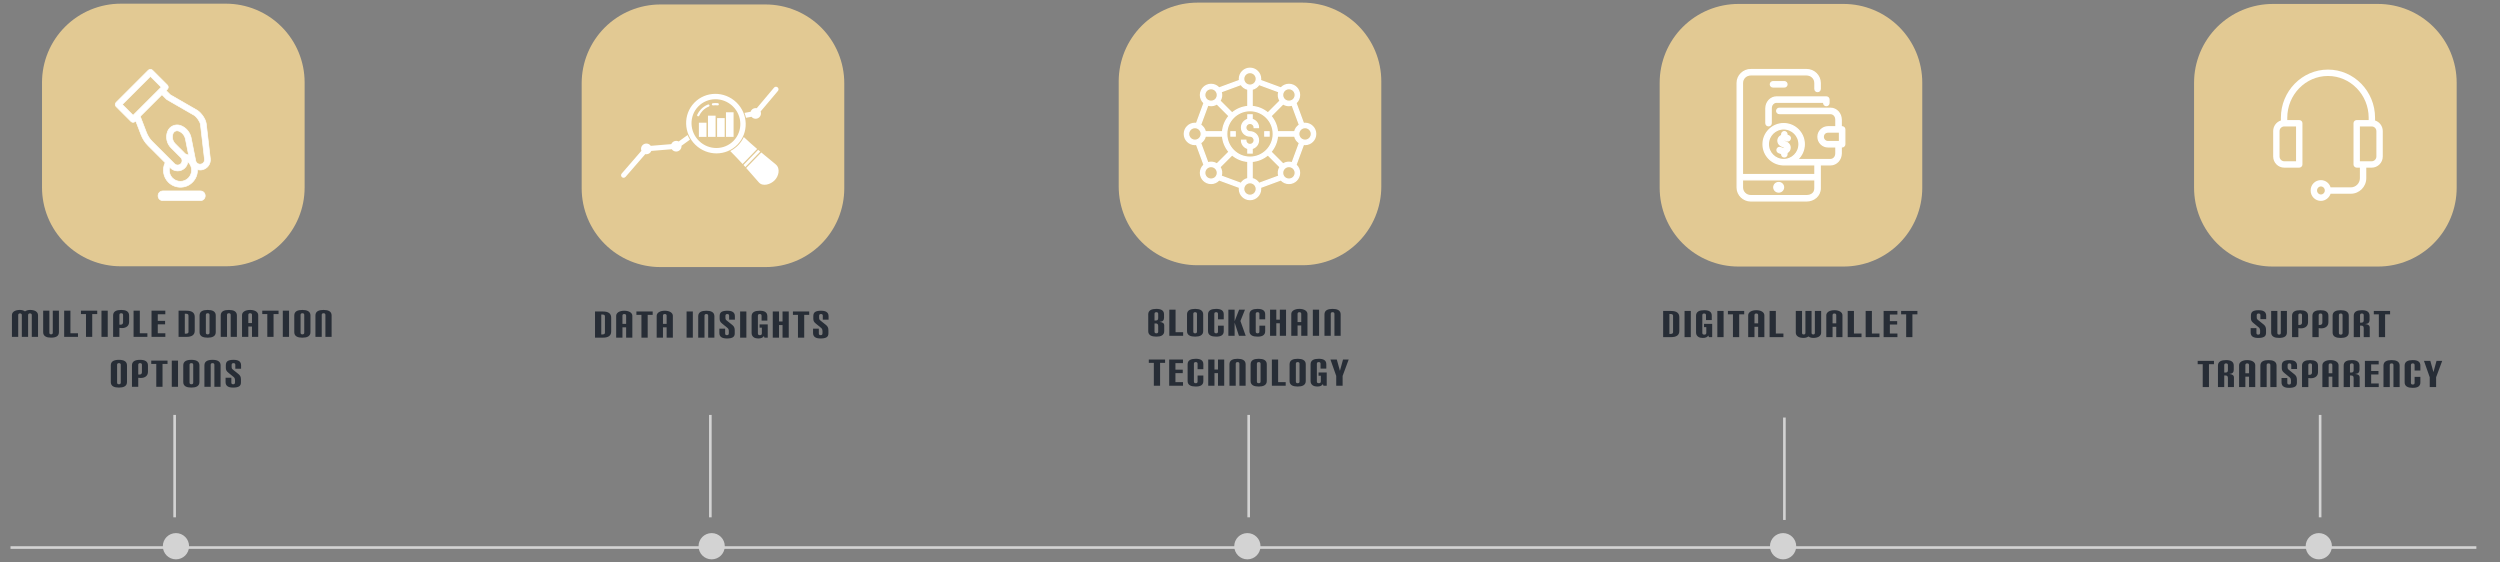 <?xml version="1.0" encoding="utf-8"?>
<svg width="952px" height="214px" viewBox="0 0 952 214" version="1.1" xmlns:xlink="http://www.w3.org/1999/xlink" xmlns="http://www.w3.org/2000/svg">
  <rect x="0" y="0" width="952" height="214" fill="#808080" stroke="none"/>
  <g id="Donate" transform="translate(1 1)">
    <g id="Icon-2-Copy" transform="translate(819.5 0.5)">
      <path d="M88.364 29.262L88.364 25.524L86.166 19.294L88.588 19.294L89.778 23.578L90.954 19.294L93.11 19.294L90.8 25.524L90.8 29.262L88.364 29.262ZM82.604 25.384L84.802 25.384L84.802 27.47C84.802 27.871 84.732 28.205 84.592 28.471C84.452 28.737 84.254 28.952 83.997 29.115C83.74 29.278 83.435 29.395 83.08 29.465C82.725 29.535 82.333 29.57 81.904 29.57C81.465 29.57 81.057 29.535 80.679 29.465C80.301 29.395 79.974 29.281 79.699 29.122C79.424 28.963 79.207 28.749 79.048 28.478C78.889 28.207 78.81 27.876 78.81 27.484L78.81 21.086C78.81 20.694 78.889 20.363 79.048 20.092C79.207 19.821 79.424 19.607 79.699 19.448C79.974 19.289 80.301 19.175 80.679 19.105C81.057 19.035 81.465 19 81.904 19C82.333 19 82.725 19.035 83.08 19.105C83.435 19.175 83.74 19.292 83.997 19.455C84.254 19.618 84.452 19.833 84.592 20.099C84.732 20.365 84.802 20.699 84.802 21.1L84.802 22.976L82.604 22.976L82.604 20.89C82.604 20.47 82.371 20.26 81.904 20.26C81.437 20.26 81.204 20.47 81.204 20.89L81.204 27.68C81.204 28.1 81.437 28.31 81.904 28.31C82.371 28.31 82.604 28.1 82.604 27.68L82.604 25.384ZM74.548 29.262L74.548 20.89C74.548 20.47 74.315 20.26 73.848 20.26C73.381 20.26 73.148 20.47 73.148 20.89L73.148 29.262L70.754 29.262L70.754 21.086C70.754 20.694 70.833 20.363 70.992 20.092C71.151 19.821 71.368 19.607 71.643 19.448C71.918 19.289 72.245 19.175 72.623 19.105C73.001 19.035 73.409 19 73.848 19C74.277 19 74.679 19.035 75.052 19.105C75.425 19.175 75.75 19.292 76.025 19.455C76.3 19.618 76.517 19.833 76.676 20.099C76.835 20.365 76.914 20.699 76.914 21.1L76.914 29.262L74.548 29.262ZM63.678 29.262L63.678 19.294L68.928 19.294L68.928 20.652L66.058 20.652L66.058 23.158L68.844 23.158L68.844 24.474L66.058 24.474L66.058 27.89L68.942 27.89L68.942 29.262L63.678 29.262ZM59.388 29.262L59.388 25.818C59.388 25.183 59.094 24.866 58.506 24.866L57.988 24.866L57.988 29.262L55.594 29.262L55.594 21.086C55.594 20.694 55.673 20.363 55.832 20.092C55.991 19.821 56.208 19.607 56.483 19.448C56.758 19.289 57.085 19.175 57.463 19.105C57.841 19.035 58.249 19 58.688 19C59.117 19 59.509 19.035 59.864 19.105C60.219 19.175 60.527 19.292 60.788 19.455C61.049 19.618 61.252 19.833 61.397 20.099C61.542 20.365 61.614 20.699 61.614 21.1L61.614 22.724C61.614 23.2 61.483 23.566 61.222 23.823C60.961 24.08 60.527 24.231 59.92 24.278C60.527 24.334 60.972 24.474 61.257 24.698C61.542 24.922 61.684 25.23 61.684 25.622L61.684 29.262L59.388 29.262ZM59.388 20.89C59.388 20.47 59.155 20.26 58.688 20.26C58.221 20.26 57.988 20.47 57.988 20.89L57.988 23.746L58.506 23.746C58.786 23.746 59.003 23.678 59.157 23.543C59.311 23.408 59.388 23.177 59.388 22.85L59.388 20.89ZM51.276 29.262L51.276 25.314L49.876 25.314L49.876 29.262L47.482 29.262L47.482 20.946C47.482 20.647 47.561 20.377 47.72 20.134C47.879 19.891 48.096 19.686 48.371 19.518C48.646 19.35 48.973 19.222 49.351 19.133C49.729 19.044 50.137 19 50.576 19C51.005 19 51.407 19.044 51.78 19.133C52.153 19.222 52.478 19.35 52.753 19.518C53.028 19.686 53.245 19.891 53.404 20.134C53.563 20.377 53.642 20.647 53.642 20.946L53.642 29.262L51.276 29.262ZM51.276 20.89C51.276 20.47 51.043 20.26 50.576 20.26C50.109 20.26 49.876 20.47 49.876 20.89L49.876 24.012L51.276 24.012L51.276 20.89ZM39.734 29.262L39.734 21.086C39.734 20.694 39.813 20.363 39.972 20.092C40.131 19.821 40.348 19.607 40.623 19.448C40.898 19.289 41.225 19.175 41.603 19.105C41.981 19.035 42.389 19 42.828 19C43.257 19 43.654 19.035 44.018 19.105C44.382 19.175 44.697 19.292 44.963 19.455C45.229 19.618 45.439 19.833 45.593 20.099C45.747 20.365 45.824 20.699 45.824 21.1L45.824 23.592C45.824 23.928 45.763 24.238 45.642 24.523C45.521 24.808 45.343 25.053 45.11 25.258C44.877 25.463 44.587 25.624 44.242 25.741C43.897 25.858 43.5 25.916 43.052 25.916C42.772 25.916 42.464 25.888 42.128 25.832L42.128 29.262L39.734 29.262ZM43.528 20.89C43.528 20.47 43.295 20.26 42.828 20.26C42.361 20.26 42.128 20.47 42.128 20.89L42.128 24.614L42.632 24.614C42.875 24.614 43.085 24.542 43.262 24.397C43.439 24.252 43.528 24.031 43.528 23.732L43.528 20.89ZM37.782 27.652C37.782 28.361 37.53 28.858 37.026 29.143C36.522 29.428 35.789 29.57 34.828 29.57C34.399 29.57 34.007 29.535 33.652 29.465C33.297 29.395 32.992 29.278 32.735 29.115C32.478 28.952 32.28 28.737 32.14 28.471C32 28.205 31.93 27.871 31.93 27.47L31.93 25.832L34.128 25.832L34.128 27.68C34.128 28.1 34.361 28.31 34.828 28.31C35.061 28.31 35.236 28.252 35.353 28.135C35.47 28.018 35.528 27.82 35.528 27.54L35.528 26.672C35.528 26.485 35.488 26.289 35.409 26.084C35.33 25.879 35.192 25.697 34.996 25.538L33.008 23.914C32.653 23.634 32.401 23.356 32.252 23.081C32.103 22.806 32.028 22.458 32.028 22.038L32.028 21.058C32.028 20.283 32.271 19.747 32.756 19.448C33.241 19.149 33.969 19 34.94 19C35.369 19 35.761 19.035 36.116 19.105C36.471 19.175 36.776 19.292 37.033 19.455C37.29 19.618 37.488 19.833 37.628 20.099C37.768 20.365 37.838 20.699 37.838 21.1L37.838 22.402L35.64 22.402L35.64 20.89C35.64 20.47 35.407 20.26 34.94 20.26C34.473 20.26 34.24 20.489 34.24 20.946L34.24 21.632C34.24 21.772 34.247 21.893 34.261 21.996C34.275 22.099 34.301 22.192 34.338 22.276C34.375 22.36 34.427 22.437 34.492 22.507C34.557 22.577 34.641 22.654 34.744 22.738L36.858 24.432C37.166 24.675 37.397 24.955 37.551 25.272C37.705 25.589 37.782 25.972 37.782 26.42L37.782 27.652ZM27.668 29.262L27.668 20.89C27.668 20.47 27.435 20.26 26.968 20.26C26.501 20.26 26.268 20.47 26.268 20.89L26.268 29.262L23.874 29.262L23.874 21.086C23.874 20.694 23.953 20.363 24.112 20.092C24.271 19.821 24.488 19.607 24.763 19.448C25.038 19.289 25.365 19.175 25.743 19.105C26.121 19.035 26.529 19 26.968 19C27.397 19 27.799 19.035 28.172 19.105C28.545 19.175 28.87 19.292 29.145 19.455C29.42 19.618 29.637 19.833 29.796 20.099C29.955 20.365 30.034 20.699 30.034 21.1L30.034 29.262L27.668 29.262ZM19.556 29.262L19.556 25.314L18.156 25.314L18.156 29.262L15.762 29.262L15.762 20.946C15.762 20.647 15.841 20.377 16 20.134C16.159 19.891 16.376 19.686 16.651 19.518C16.926 19.35 17.253 19.222 17.631 19.133C18.009 19.044 18.417 19 18.856 19C19.285 19 19.687 19.044 20.06 19.133C20.433 19.222 20.758 19.35 21.033 19.518C21.308 19.686 21.525 19.891 21.684 20.134C21.843 20.377 21.922 20.647 21.922 20.946L21.922 29.262L19.556 29.262ZM19.556 20.89C19.556 20.47 19.323 20.26 18.856 20.26C18.389 20.26 18.156 20.47 18.156 20.89L18.156 24.012L19.556 24.012L19.556 20.89ZM11.514 29.262L11.514 25.818C11.514 25.183 11.22 24.866 10.632 24.866L10.114 24.866L10.114 29.262L7.72 29.262L7.72 21.086C7.72 20.694 7.799 20.363 7.958 20.092C8.117 19.821 8.334 19.607 8.609 19.448C8.884 19.289 9.211 19.175 9.589 19.105C9.967 19.035 10.375 19 10.814 19C11.243 19 11.635 19.035 11.99 19.105C12.345 19.175 12.653 19.292 12.914 19.455C13.175 19.618 13.378 19.833 13.523 20.099C13.668 20.365 13.74 20.699 13.74 21.1L13.74 22.724C13.74 23.2 13.609 23.566 13.348 23.823C13.087 24.08 12.653 24.231 12.046 24.278C12.653 24.334 13.098 24.474 13.383 24.698C13.668 24.922 13.81 25.23 13.81 25.622L13.81 29.262L11.514 29.262ZM11.514 20.89C11.514 20.47 11.281 20.26 10.814 20.26C10.347 20.26 10.114 20.47 10.114 20.89L10.114 23.746L10.632 23.746C10.912 23.746 11.129 23.678 11.283 23.543C11.437 23.408 11.514 23.177 11.514 22.85L11.514 20.89ZM1.918 29.262L1.918 20.568L0 20.568L0 19.294L6.202 19.294L6.202 20.568L4.298 20.568L4.298 29.262L1.918 29.262ZM68.987 10.262L68.987 1.568L67.069 1.568L67.069 0.294L73.271 0.294L73.271 1.568L71.367 1.568L71.367 10.262L68.987 10.262ZM63.227 10.262L63.227 6.818C63.227 6.183 62.933 5.866 62.345 5.866L61.827 5.866L61.827 10.262L59.433 10.262L59.433 2.086C59.433 1.694 59.512 1.363 59.671 1.092C59.83 0.821 60.047 0.607 60.322 0.448C60.597 0.289 60.924 0.175 61.302 0.105C61.68 0.035 62.088 1.43051e-06 62.527 0C62.956 0 63.348 0.035 63.703 0.105C64.058 0.175 64.366 0.292 64.627 0.455C64.888 0.618 65.091 0.833 65.236 1.099C65.381 1.365 65.453 1.699 65.453 2.1L65.453 3.724C65.453 4.2 65.322 4.566 65.061 4.823C64.8 5.08 64.366 5.231 63.759 5.278C64.366 5.334 64.811 5.474 65.096 5.698C65.381 5.922 65.523 6.23 65.523 6.622L65.523 10.262L63.227 10.262ZM63.227 1.89C63.227 1.47 62.994 1.26 62.527 1.26C62.06 1.26 61.827 1.47 61.827 1.89L61.827 4.746L62.345 4.746C62.625 4.746 62.842 4.678 62.996 4.543C63.15 4.408 63.227 4.177 63.227 3.85L63.227 1.89ZM51.377 2.086C51.377 1.694 51.456 1.363 51.615 1.092C51.774 0.821 51.991 0.607 52.266 0.448C52.541 0.289 52.868 0.175 53.246 0.105C53.624 0.035 54.032 1.43051e-06 54.471 0C54.9 0 55.302 0.035 55.675 0.105C56.048 0.175 56.373 0.292 56.648 0.455C56.923 0.618 57.14 0.833 57.299 1.099C57.458 1.365 57.537 1.699 57.537 2.1L57.537 8.47C57.537 8.871 57.458 9.205 57.299 9.471C57.14 9.737 56.923 9.952 56.648 10.115C56.373 10.278 56.048 10.395 55.675 10.465C55.302 10.535 54.9 10.57 54.471 10.57C54.032 10.57 53.624 10.535 53.246 10.465C52.868 10.395 52.541 10.281 52.266 10.122C51.991 9.963 51.774 9.749 51.615 9.478C51.456 9.207 51.377 8.876 51.377 8.484L51.377 2.086ZM55.171 1.89C55.171 1.47 54.938 1.26 54.471 1.26C54.004 1.26 53.771 1.47 53.771 1.89L53.771 8.68C53.771 9.1 54.004 9.31 54.471 9.31C54.938 9.31 55.171 9.1 55.171 8.68L55.171 1.89ZM43.685 10.262L43.685 2.086C43.685 1.694 43.764 1.363 43.923 1.092C44.082 0.821 44.299 0.607 44.574 0.448C44.849 0.289 45.176 0.175 45.554 0.105C45.932 0.035 46.34 1.43051e-06 46.779 0C47.208 0 47.605 0.035 47.969 0.105C48.333 0.175 48.648 0.292 48.914 0.455C49.18 0.618 49.39 0.833 49.544 1.099C49.698 1.365 49.775 1.699 49.775 2.1L49.775 4.592C49.775 4.928 49.714 5.238 49.593 5.523C49.472 5.808 49.294 6.053 49.061 6.258C48.828 6.463 48.538 6.624 48.193 6.741C47.848 6.858 47.451 6.916 47.003 6.916C46.723 6.916 46.415 6.888 46.079 6.832L46.079 10.262L43.685 10.262ZM47.479 1.89C47.479 1.47 47.246 1.26 46.779 1.26C46.312 1.26 46.079 1.47 46.079 1.89L46.079 5.614L46.583 5.614C46.826 5.614 47.036 5.542 47.213 5.397C47.39 5.252 47.479 5.031 47.479 4.732L47.479 1.89ZM35.937 10.262L35.937 2.086C35.937 1.694 36.016 1.363 36.175 1.092C36.334 0.821 36.551 0.607 36.826 0.448C37.101 0.289 37.428 0.175 37.806 0.105C38.184 0.035 38.592 1.43051e-06 39.031 0C39.46 0 39.857 0.035 40.221 0.105C40.585 0.175 40.9 0.292 41.166 0.455C41.432 0.618 41.642 0.833 41.796 1.099C41.95 1.365 42.027 1.699 42.027 2.1L42.027 4.592C42.027 4.928 41.966 5.238 41.845 5.523C41.724 5.808 41.546 6.053 41.313 6.258C41.08 6.463 40.79 6.624 40.445 6.741C40.1 6.858 39.703 6.916 39.255 6.916C38.975 6.916 38.667 6.888 38.331 6.832L38.331 10.262L35.937 10.262ZM39.731 1.89C39.731 1.47 39.498 1.26 39.031 1.26C38.564 1.26 38.331 1.47 38.331 1.89L38.331 5.614L38.835 5.614C39.078 5.614 39.288 5.542 39.465 5.397C39.642 5.252 39.731 5.031 39.731 4.732L39.731 1.89ZM31.647 0.294L33.985 0.294L33.985 8.47C33.985 8.862 33.91 9.193 33.761 9.464C33.612 9.735 33.404 9.949 33.138 10.108C32.872 10.267 32.557 10.381 32.193 10.451C31.829 10.521 31.428 10.556 30.989 10.556C30.56 10.556 30.163 10.521 29.799 10.451C29.435 10.381 29.118 10.264 28.847 10.101C28.576 9.938 28.364 9.723 28.21 9.457C28.056 9.191 27.979 8.857 27.979 8.456L27.979 0.294L30.345 0.294L30.345 8.666C30.345 8.881 30.394 9.039 30.492 9.142C30.59 9.245 30.756 9.296 30.989 9.296C31.428 9.296 31.647 9.086 31.647 8.666L31.647 0.294ZM26.027 8.652C26.027 9.361 25.775 9.858 25.271 10.143C24.767 10.428 24.034 10.57 23.073 10.57C22.644 10.57 22.252 10.535 21.897 10.465C21.542 10.395 21.237 10.278 20.98 10.115C20.723 9.952 20.525 9.737 20.385 9.471C20.245 9.205 20.175 8.871 20.175 8.47L20.175 6.832L22.373 6.832L22.373 8.68C22.373 9.1 22.606 9.31 23.073 9.31C23.306 9.31 23.481 9.252 23.598 9.135C23.715 9.018 23.773 8.82 23.773 8.54L23.773 7.672C23.773 7.485 23.733 7.289 23.654 7.084C23.575 6.879 23.437 6.697 23.241 6.538L21.253 4.914C20.898 4.634 20.646 4.356 20.497 4.081C20.348 3.806 20.273 3.458 20.273 3.038L20.273 2.058C20.273 1.283 20.516 0.747 21.001 0.448C21.486 0.149 22.214 1.43051e-06 23.185 0C23.614 0 24.006 0.035 24.361 0.105C24.716 0.175 25.021 0.292 25.278 0.455C25.535 0.618 25.733 0.833 25.873 1.099C26.013 1.365 26.083 1.699 26.083 2.1L26.083 3.402L23.885 3.402L23.885 1.89C23.885 1.47 23.652 1.26 23.185 1.26C22.718 1.26 22.485 1.489 22.485 1.946L22.485 2.632C22.485 2.772 22.492 2.893 22.506 2.996C22.52 3.099 22.546 3.192 22.583 3.276C22.62 3.36 22.672 3.437 22.737 3.507C22.802 3.577 22.886 3.654 22.989 3.738L25.103 5.432C25.411 5.675 25.642 5.955 25.796 6.272C25.95 6.589 26.027 6.972 26.027 7.42L26.027 8.652Z" transform="translate(16.377 116.622)" id="Support-transparency-" fill="#272D36" stroke="none" />
      <path d="M29.999 0L70.001 0Q70.737 0 71.473 0.036Q72.209 0.072 72.941 0.144Q73.674 0.217 74.403 0.325Q75.131 0.433 75.853 0.576Q76.576 0.72 77.29 0.899Q78.004 1.078 78.709 1.292Q79.414 1.506 80.107 1.754Q80.801 2.002 81.481 2.284Q82.162 2.565 82.827 2.88Q83.493 3.195 84.142 3.542Q84.792 3.889 85.424 4.268Q86.055 4.647 86.668 5.056Q87.28 5.465 87.871 5.904Q88.463 6.342 89.032 6.809Q89.601 7.277 90.147 7.771Q90.693 8.266 91.213 8.787Q91.734 9.307 92.229 9.853Q92.723 10.399 93.191 10.968Q93.658 11.537 94.096 12.129Q94.535 12.72 94.944 13.332Q95.353 13.945 95.732 14.576Q96.111 15.208 96.458 15.858Q96.805 16.507 97.12 17.173Q97.435 17.838 97.716 18.519Q97.998 19.199 98.246 19.893Q98.495 20.586 98.708 21.291Q98.922 21.995 99.101 22.71Q99.28 23.424 99.424 24.146Q99.567 24.869 99.675 25.597Q99.783 26.326 99.856 27.059Q99.928 27.791 99.964 28.527Q100 29.263 100 29.999L100 70.001Q100 70.737 99.964 71.473Q99.928 72.209 99.856 72.941Q99.783 73.674 99.675 74.403Q99.567 75.131 99.424 75.853Q99.28 76.576 99.101 77.29Q98.922 78.004 98.708 78.709Q98.495 79.414 98.246 80.107Q97.998 80.801 97.716 81.481Q97.435 82.162 97.12 82.827Q96.805 83.493 96.458 84.142Q96.111 84.792 95.732 85.424Q95.353 86.055 94.944 86.668Q94.535 87.28 94.096 87.871Q93.658 88.463 93.191 89.032Q92.723 89.601 92.229 90.147Q91.734 90.693 91.213 91.213Q90.693 91.734 90.147 92.229Q89.601 92.723 89.032 93.191Q88.463 93.658 87.871 94.096Q87.28 94.535 86.668 94.944Q86.055 95.353 85.424 95.732Q84.792 96.111 84.142 96.458Q83.493 96.805 82.827 97.12Q82.162 97.435 81.481 97.716Q80.801 97.998 80.107 98.246Q79.414 98.495 78.709 98.708Q78.004 98.922 77.29 99.101Q76.576 99.28 75.853 99.424Q75.131 99.567 74.403 99.675Q73.674 99.783 72.941 99.856Q72.209 99.928 71.473 99.964Q70.737 100 70.001 100L29.999 100Q29.263 100 28.527 99.964Q27.791 99.928 27.059 99.856Q26.326 99.783 25.597 99.675Q24.869 99.567 24.146 99.424Q23.424 99.28 22.71 99.101Q21.995 98.922 21.291 98.708Q20.586 98.495 19.893 98.246Q19.199 97.998 18.519 97.716Q17.838 97.435 17.173 97.12Q16.507 96.805 15.858 96.458Q15.208 96.111 14.576 95.732Q13.945 95.353 13.332 94.944Q12.72 94.535 12.129 94.096Q11.537 93.658 10.968 93.191Q10.399 92.723 9.853 92.229Q9.307 91.734 8.787 91.213Q8.266 90.693 7.771 90.147Q7.277 89.601 6.809 89.032Q6.342 88.463 5.904 87.871Q5.465 87.28 5.056 86.668Q4.647 86.055 4.268 85.424Q3.889 84.792 3.542 84.142Q3.195 83.493 2.88 82.827Q2.565 82.162 2.284 81.481Q2.002 80.801 1.754 80.107Q1.506 79.414 1.292 78.709Q1.078 78.004 0.899 77.29Q0.72 76.576 0.576 75.853Q0.433 75.131 0.325 74.403Q0.217 73.674 0.144 72.941Q0.072 72.209 0.036 71.473Q0 70.737 0 70.001L0 29.999Q0 29.263 0.036 28.527Q0.072 27.791 0.144 27.059Q0.217 26.326 0.325 25.597Q0.433 24.869 0.576 24.146Q0.72 23.424 0.899 22.71Q1.078 21.995 1.292 21.291Q1.506 20.586 1.754 19.893Q2.002 19.199 2.284 18.519Q2.565 17.838 2.88 17.173Q3.195 16.507 3.542 15.858Q3.889 15.208 4.268 14.576Q4.647 13.945 5.056 13.332Q5.465 12.72 5.904 12.129Q6.342 11.537 6.809 10.968Q7.277 10.399 7.771 9.853Q8.266 9.307 8.787 8.787Q9.307 8.266 9.853 7.771Q10.399 7.277 10.968 6.809Q11.537 6.342 12.129 5.904Q12.72 5.465 13.332 5.056Q13.945 4.647 14.576 4.268Q15.208 3.889 15.858 3.542Q16.507 3.195 17.173 2.88Q17.838 2.565 18.519 2.284Q19.199 2.002 19.893 1.754Q20.586 1.506 21.291 1.292Q21.995 1.078 22.71 0.899Q23.424 0.72 24.146 0.576Q24.869 0.433 25.597 0.325Q26.326 0.217 27.059 0.144Q27.791 0.072 28.527 0.036Q29.263 0 29.999 0L29.999 0Z" transform="translate(15 0)" id="Rectangle" fill="#E2C993" fill-rule="evenodd" stroke="none" />
      <g id="Group" transform="translate(45.125 25)">
        <path d="M4.254 37.348L9.887 37.348C10.555 37.348 11.143 36.811 11.143 36.143L11.143 20.391C11.143 19.722 10.565 19.216 9.887 19.216L5.369 19.216L5.369 18.335C5.369 9.562 12.338 2.431 20.867 2.431C29.396 2.431 36.365 9.562 36.365 18.335L36.365 19.216L31.848 19.216C31.179 19.216 30.592 19.722 30.592 20.391L30.592 36.143C30.592 36.811 31.169 37.348 31.848 37.348L33.023 37.348L33.023 41.37C33.023 43.264 31.473 44.844 29.579 44.844L21.86 44.844C21.374 43.223 19.905 42.089 18.152 42.089C16.015 42.089 14.273 43.811 14.273 45.958L14.273 46.1C14.273 48.237 16.005 50 18.152 50C19.895 50 21.363 48.795 21.86 47.275L29.579 47.275C32.82 47.275 35.454 44.601 35.454 41.37L35.454 37.348L37.48 37.348C39.83 37.348 41.734 35.444 41.734 33.104L41.734 23.43C41.734 21.536 40.519 19.925 38.797 19.378L38.797 18.335C38.797 8.225 30.733 0 20.867 0C11.001 0 2.938 8.225 2.938 18.335L2.938 19.378C1.216 19.925 0 21.536 0 23.43L0 33.104C0 35.444 1.904 37.348 4.254 37.348L4.254 37.348ZM19.651 46.1C19.651 46.9 18.983 47.559 18.183 47.559C17.382 47.559 16.714 46.91 16.714 46.1L16.714 45.958C16.714 45.158 17.382 44.499 18.183 44.499C18.983 44.499 19.651 45.158 19.651 45.958L19.651 46.1L19.651 46.1ZM39.303 23.43L39.303 33.104C39.303 34.106 38.482 34.917 37.48 34.917L33.023 34.917L33.023 21.647L37.48 21.647C38.482 21.647 39.303 22.427 39.303 23.43L39.303 23.43ZM2.431 23.43C2.431 22.427 3.251 21.647 4.254 21.647L8.711 21.647L8.711 34.917L4.254 34.917C3.251 34.917 2.431 34.106 2.431 33.104L2.431 23.43L2.431 23.43Z" id="Shape" fill="#FFFFFF" fill-rule="evenodd" stroke="none" />
      </g>
    </g>
    <g id="Icon-2" transform="translate(399 0)">
      <path d="M71.587 29.262L71.587 25.524L69.389 19.294L71.811 19.294L73.001 23.578L74.177 19.294L76.333 19.294L74.023 25.524L74.023 29.262L71.587 29.262ZM66.723 29.262L66.513 28.646C66.298 28.954 66.025 29.185 65.694 29.339C65.363 29.493 64.908 29.57 64.329 29.57C64.04 29.57 63.746 29.535 63.447 29.465C63.148 29.395 62.88 29.281 62.642 29.122C62.404 28.963 62.208 28.749 62.054 28.478C61.9 28.207 61.823 27.876 61.823 27.484L61.823 21.086C61.823 20.694 61.902 20.363 62.061 20.092C62.22 19.821 62.437 19.607 62.712 19.448C62.987 19.289 63.314 19.175 63.692 19.105C64.07 19.035 64.478 19 64.917 19C65.346 19 65.738 19.035 66.093 19.105C66.448 19.175 66.753 19.292 67.01 19.455C67.267 19.618 67.465 19.833 67.605 20.099C67.745 20.365 67.815 20.699 67.815 21.1L67.815 22.752L65.617 22.752L65.617 20.89C65.617 20.47 65.384 20.26 64.917 20.26C64.45 20.26 64.217 20.47 64.217 20.89L64.217 27.68C64.217 28.1 64.474 28.31 64.987 28.31C65.482 28.31 65.729 28.081 65.729 27.624L65.729 25.454L64.861 25.454L64.861 24.208L67.969 24.208L67.969 29.262L66.723 29.262ZM53.823 21.086C53.823 20.694 53.902 20.363 54.061 20.092C54.22 19.821 54.437 19.607 54.712 19.448C54.987 19.289 55.314 19.175 55.692 19.105C56.07 19.035 56.478 19 56.917 19C57.346 19 57.748 19.035 58.121 19.105C58.494 19.175 58.819 19.292 59.094 19.455C59.369 19.618 59.586 19.833 59.745 20.099C59.904 20.365 59.983 20.699 59.983 21.1L59.983 27.47C59.983 27.871 59.904 28.205 59.745 28.471C59.586 28.737 59.369 28.952 59.094 29.115C58.819 29.278 58.494 29.395 58.121 29.465C57.748 29.535 57.346 29.57 56.917 29.57C56.478 29.57 56.07 29.535 55.692 29.465C55.314 29.395 54.987 29.281 54.712 29.122C54.437 28.963 54.22 28.749 54.061 28.478C53.902 28.207 53.823 27.876 53.823 27.484L53.823 21.086ZM57.617 20.89C57.617 20.47 57.384 20.26 56.917 20.26C56.45 20.26 56.217 20.47 56.217 20.89L56.217 27.68C56.217 28.1 56.45 28.31 56.917 28.31C57.384 28.31 57.617 28.1 57.617 27.68L57.617 20.89ZM47.083 29.262L47.083 19.294L49.463 19.294L49.463 27.89L52.347 27.89L52.347 29.262L47.083 29.262ZM38.985 21.086C38.985 20.694 39.064 20.363 39.223 20.092C39.382 19.821 39.599 19.607 39.874 19.448C40.149 19.289 40.476 19.175 40.854 19.105C41.232 19.035 41.64 19 42.079 19C42.508 19 42.91 19.035 43.283 19.105C43.656 19.175 43.981 19.292 44.256 19.455C44.531 19.618 44.748 19.833 44.907 20.099C45.066 20.365 45.145 20.699 45.145 21.1L45.145 27.47C45.145 27.871 45.066 28.205 44.907 28.471C44.748 28.737 44.531 28.952 44.256 29.115C43.981 29.278 43.656 29.395 43.283 29.465C42.91 29.535 42.508 29.57 42.079 29.57C41.64 29.57 41.232 29.535 40.854 29.465C40.476 29.395 40.149 29.281 39.874 29.122C39.599 28.963 39.382 28.749 39.223 28.478C39.064 28.207 38.985 27.876 38.985 27.484L38.985 21.086ZM42.779 20.89C42.779 20.47 42.546 20.26 42.079 20.26C41.612 20.26 41.379 20.47 41.379 20.89L41.379 27.68C41.379 28.1 41.612 28.31 42.079 28.31C42.546 28.31 42.779 28.1 42.779 27.68L42.779 20.89ZM34.723 29.262L34.723 20.89C34.723 20.47 34.49 20.26 34.023 20.26C33.556 20.26 33.323 20.47 33.323 20.89L33.323 29.262L30.929 29.262L30.929 21.086C30.929 20.694 31.008 20.363 31.167 20.092C31.326 19.821 31.543 19.607 31.818 19.448C32.093 19.289 32.42 19.175 32.798 19.105C33.176 19.035 33.584 19 34.023 19C34.452 19 34.854 19.035 35.227 19.105C35.6 19.175 35.925 19.292 36.2 19.455C36.475 19.618 36.692 19.833 36.851 20.099C37.01 20.365 37.089 20.699 37.089 21.1L37.089 29.262L34.723 29.262ZM26.569 29.262L26.569 24.474L25.225 24.474L25.225 29.262L22.845 29.262L22.845 19.294L25.225 19.294L25.225 23.102L26.569 23.102L26.569 19.294L28.935 19.294L28.935 29.262L26.569 29.262ZM18.793 25.384L20.991 25.384L20.991 27.47C20.991 27.871 20.921 28.205 20.781 28.471C20.641 28.737 20.443 28.952 20.186 29.115C19.929 29.278 19.624 29.395 19.269 29.465C18.914 29.535 18.522 29.57 18.093 29.57C17.654 29.57 17.246 29.535 16.868 29.465C16.49 29.395 16.163 29.281 15.888 29.122C15.613 28.963 15.396 28.749 15.237 28.478C15.078 28.207 14.999 27.876 14.999 27.484L14.999 21.086C14.999 20.694 15.078 20.363 15.237 20.092C15.396 19.821 15.613 19.607 15.888 19.448C16.163 19.289 16.49 19.175 16.868 19.105C17.246 19.035 17.654 19 18.093 19C18.522 19 18.914 19.035 19.269 19.105C19.624 19.175 19.929 19.292 20.186 19.455C20.443 19.618 20.641 19.833 20.781 20.099C20.921 20.365 20.991 20.699 20.991 21.1L20.991 22.976L18.793 22.976L18.793 20.89C18.793 20.47 18.56 20.26 18.093 20.26C17.626 20.26 17.393 20.47 17.393 20.89L17.393 27.68C17.393 28.1 17.626 28.31 18.093 28.31C18.56 28.31 18.793 28.1 18.793 27.68L18.793 25.384ZM7.979 29.262L7.979 19.294L13.229 19.294L13.229 20.652L10.359 20.652L10.359 23.158L13.145 23.158L13.145 24.474L10.359 24.474L10.359 27.89L13.243 27.89L13.243 29.262L7.979 29.262ZM2.135 29.262L2.135 20.568L0.217 20.568L0.217 19.294L6.419 19.294L6.419 20.568L4.515 20.568L4.515 29.262L2.135 29.262ZM70.908 10.262L70.908 1.89C70.908 1.47 70.675 1.26 70.208 1.26C69.741 1.26 69.508 1.47 69.508 1.89L69.508 10.262L67.114 10.262L67.114 2.086C67.114 1.694 67.193 1.363 67.352 1.092C67.511 0.821 67.728 0.607 68.003 0.448C68.278 0.289 68.605 0.175 68.983 0.105C69.361 0.035 69.769 1.43051e-06 70.208 0C70.637 0 71.039 0.035 71.412 0.105C71.785 0.175 72.11 0.292 72.385 0.455C72.66 0.618 72.877 0.833 73.036 1.099C73.195 1.365 73.274 1.699 73.274 2.1L73.274 10.262L70.908 10.262ZM62.684 10.262L62.684 0.294L65.064 0.294L65.064 10.262L62.684 10.262ZM58.268 10.262L58.268 6.314L56.868 6.314L56.868 10.262L54.474 10.262L54.474 1.946C54.474 1.647 54.553 1.377 54.712 1.134C54.871 0.891 55.088 0.686 55.363 0.518C55.638 0.35 55.965 0.222 56.343 0.133C56.721 0.044 57.129 0 57.568 0C57.997 0 58.399 0.044 58.772 0.133C59.145 0.222 59.47 0.35 59.745 0.518C60.02 0.686 60.237 0.891 60.396 1.134C60.555 1.377 60.634 1.647 60.634 1.946L60.634 10.262L58.268 10.262ZM58.268 1.89C58.268 1.47 58.035 1.26 57.568 1.26C57.101 1.26 56.868 1.47 56.868 1.89L56.868 5.012L58.268 5.012L58.268 1.89ZM50.114 10.262L50.114 5.474L48.77 5.474L48.77 10.262L46.39 10.262L46.39 0.294L48.77 0.294L48.77 4.102L50.114 4.102L50.114 0.294L52.48 0.294L52.48 10.262L50.114 10.262ZM42.338 6.384L44.536 6.384L44.536 8.47C44.536 8.871 44.466 9.205 44.326 9.471C44.186 9.737 43.988 9.952 43.731 10.115C43.474 10.278 43.169 10.395 42.814 10.465C42.459 10.535 42.067 10.57 41.638 10.57C41.199 10.57 40.791 10.535 40.413 10.465C40.035 10.395 39.708 10.281 39.433 10.122C39.158 9.963 38.941 9.749 38.782 9.478C38.623 9.207 38.544 8.876 38.544 8.484L38.544 2.086C38.544 1.694 38.623 1.363 38.782 1.092C38.941 0.821 39.158 0.607 39.433 0.448C39.708 0.289 40.035 0.175 40.413 0.105C40.791 0.035 41.199 1.43051e-06 41.638 0C42.067 0 42.459 0.035 42.814 0.105C43.169 0.175 43.474 0.292 43.731 0.455C43.988 0.618 44.186 0.833 44.326 1.099C44.466 1.365 44.536 1.699 44.536 2.1L44.536 3.976L42.338 3.976L42.338 1.89C42.338 1.47 42.105 1.26 41.638 1.26C41.171 1.26 40.938 1.47 40.938 1.89L40.938 8.68C40.938 9.1 41.171 9.31 41.638 9.31C42.105 9.31 42.338 9.1 42.338 8.68L42.338 6.384ZM34.548 10.262L32.896 5.236L32.896 10.262L30.516 10.262L30.516 0.294L32.896 0.294L32.896 4.704L34.618 0.294L36.844 0.294L35.108 4.606L37.124 10.262L34.548 10.262ZM26.562 6.384L28.76 6.384L28.76 8.47C28.76 8.871 28.69 9.205 28.55 9.471C28.41 9.737 28.212 9.952 27.955 10.115C27.698 10.278 27.393 10.395 27.038 10.465C26.683 10.535 26.291 10.57 25.862 10.57C25.423 10.57 25.015 10.535 24.637 10.465C24.259 10.395 23.932 10.281 23.657 10.122C23.382 9.963 23.165 9.749 23.006 9.478C22.847 9.207 22.768 8.876 22.768 8.484L22.768 2.086C22.768 1.694 22.847 1.363 23.006 1.092C23.165 0.821 23.382 0.607 23.657 0.448C23.932 0.289 24.259 0.175 24.637 0.105C25.015 0.035 25.423 1.43051e-06 25.862 0C26.291 0 26.683 0.035 27.038 0.105C27.393 0.175 27.698 0.292 27.955 0.455C28.212 0.618 28.41 0.833 28.55 1.099C28.69 1.365 28.76 1.699 28.76 2.1L28.76 3.976L26.562 3.976L26.562 1.89C26.562 1.47 26.329 1.26 25.862 1.26C25.395 1.26 25.162 1.47 25.162 1.89L25.162 8.68C25.162 9.1 25.395 9.31 25.862 9.31C26.329 9.31 26.562 9.1 26.562 8.68L26.562 6.384ZM14.768 2.086C14.768 1.694 14.847 1.363 15.006 1.092C15.165 0.821 15.382 0.607 15.657 0.448C15.932 0.289 16.259 0.175 16.637 0.105C17.015 0.035 17.423 1.43051e-06 17.862 0C18.291 0 18.693 0.035 19.066 0.105C19.439 0.175 19.764 0.292 20.039 0.455C20.314 0.618 20.531 0.833 20.69 1.099C20.849 1.365 20.928 1.699 20.928 2.1L20.928 8.47C20.928 8.871 20.849 9.205 20.69 9.471C20.531 9.737 20.314 9.952 20.039 10.115C19.764 10.278 19.439 10.395 19.066 10.465C18.693 10.535 18.291 10.57 17.862 10.57C17.423 10.57 17.015 10.535 16.637 10.465C16.259 10.395 15.932 10.281 15.657 10.122C15.382 9.963 15.165 9.749 15.006 9.478C14.847 9.207 14.768 8.876 14.768 8.484L14.768 2.086ZM18.562 1.89C18.562 1.47 18.329 1.26 17.862 1.26C17.395 1.26 17.162 1.47 17.162 1.89L17.162 8.68C17.162 9.1 17.395 9.31 17.862 9.31C18.329 9.31 18.562 9.1 18.562 8.68L18.562 1.89ZM8.028 10.262L8.028 0.294L10.408 0.294L10.408 8.89L13.292 8.89L13.292 10.262L8.028 10.262ZM6.09 8.47C6.09 8.871 6.013 9.205 5.859 9.471C5.705 9.737 5.495 9.952 5.229 10.115C4.963 10.278 4.648 10.395 4.284 10.465C3.92 10.535 3.523 10.57 3.094 10.57C2.655 10.57 2.247 10.535 1.869 10.465C1.491 10.395 1.164 10.281 0.889 10.122C0.614 9.963 0.397 9.749 0.238 9.478C0.079 9.207 0 8.876 0 8.484L0 2.086C0 1.694 0.079 1.363 0.238 1.092C0.397 0.821 0.614 0.607 0.889 0.448C1.164 0.289 1.491 0.175 1.869 0.105C2.247 0.035 2.655 1.43051e-06 3.094 0C3.523 0 3.915 0.035 4.27 0.105C4.625 0.175 4.933 0.292 5.194 0.455C5.455 0.618 5.658 0.833 5.803 1.099C5.948 1.365 6.02 1.699 6.02 2.1L6.02 3.402C6.02 3.878 5.889 4.244 5.628 4.501C5.367 4.758 4.933 4.909 4.326 4.956C4.933 5.012 5.378 5.152 5.663 5.376C5.948 5.6 6.09 5.908 6.09 6.3L6.09 8.47ZM3.794 6.496C3.794 5.861 3.5 5.544 2.912 5.544L2.394 5.544L2.394 8.68C2.394 9.1 2.627 9.31 3.094 9.31C3.561 9.31 3.794 9.1 3.794 8.68L3.794 6.496ZM3.794 1.89C3.794 1.47 3.561 1.26 3.094 1.26C2.627 1.26 2.394 1.47 2.394 1.89L2.394 4.424L2.912 4.424C3.192 4.424 3.409 4.356 3.563 4.221C3.717 4.086 3.794 3.855 3.794 3.528L3.794 1.89Z" transform="translate(37.246 116.622)" id="Blockchain-technology" fill="#272D36" stroke="none" />
      <path d="M29.999 0L70.001 0Q70.737 0 71.473 0.036Q72.209 0.072 72.941 0.144Q73.674 0.217 74.403 0.325Q75.131 0.433 75.853 0.576Q76.576 0.72 77.29 0.899Q78.004 1.078 78.709 1.292Q79.414 1.506 80.107 1.754Q80.801 2.002 81.481 2.284Q82.162 2.565 82.827 2.88Q83.493 3.195 84.142 3.542Q84.792 3.889 85.424 4.268Q86.055 4.647 86.668 5.056Q87.28 5.465 87.871 5.904Q88.463 6.342 89.032 6.809Q89.601 7.277 90.147 7.771Q90.693 8.266 91.213 8.787Q91.734 9.307 92.229 9.853Q92.723 10.399 93.191 10.968Q93.658 11.537 94.096 12.129Q94.535 12.72 94.944 13.332Q95.353 13.945 95.732 14.576Q96.111 15.208 96.458 15.858Q96.805 16.507 97.12 17.173Q97.435 17.838 97.716 18.519Q97.998 19.199 98.246 19.893Q98.495 20.586 98.708 21.291Q98.922 21.995 99.101 22.71Q99.28 23.424 99.424 24.146Q99.567 24.869 99.675 25.597Q99.783 26.326 99.856 27.059Q99.928 27.791 99.964 28.527Q100 29.263 100 29.999L100 70.001Q100 70.737 99.964 71.473Q99.928 72.209 99.856 72.941Q99.783 73.674 99.675 74.403Q99.567 75.131 99.424 75.853Q99.28 76.576 99.101 77.29Q98.922 78.004 98.708 78.709Q98.495 79.414 98.246 80.107Q97.998 80.801 97.716 81.481Q97.435 82.162 97.12 82.827Q96.805 83.493 96.458 84.142Q96.111 84.792 95.732 85.424Q95.353 86.055 94.944 86.668Q94.535 87.28 94.096 87.871Q93.658 88.463 93.191 89.032Q92.723 89.601 92.229 90.147Q91.734 90.693 91.213 91.213Q90.693 91.734 90.147 92.229Q89.601 92.723 89.032 93.191Q88.463 93.658 87.871 94.096Q87.28 94.535 86.668 94.944Q86.055 95.353 85.424 95.732Q84.792 96.111 84.142 96.458Q83.493 96.805 82.827 97.12Q82.162 97.435 81.481 97.716Q80.801 97.998 80.107 98.246Q79.414 98.495 78.709 98.708Q78.004 98.922 77.29 99.101Q76.576 99.28 75.853 99.424Q75.131 99.567 74.403 99.675Q73.674 99.783 72.941 99.856Q72.209 99.928 71.473 99.964Q70.737 100 70.001 100L29.999 100Q29.263 100 28.527 99.964Q27.791 99.928 27.059 99.856Q26.326 99.783 25.597 99.675Q24.869 99.567 24.146 99.424Q23.424 99.28 22.71 99.101Q21.995 98.922 21.291 98.708Q20.586 98.495 19.893 98.246Q19.199 97.998 18.519 97.716Q17.838 97.435 17.173 97.12Q16.507 96.805 15.858 96.458Q15.208 96.111 14.576 95.732Q13.945 95.353 13.332 94.944Q12.72 94.535 12.129 94.096Q11.537 93.658 10.968 93.191Q10.399 92.723 9.853 92.229Q9.307 91.734 8.787 91.213Q8.266 90.693 7.771 90.147Q7.277 89.601 6.809 89.032Q6.342 88.463 5.904 87.871Q5.465 87.28 5.056 86.668Q4.647 86.055 4.268 85.424Q3.889 84.792 3.542 84.142Q3.195 83.493 2.88 82.827Q2.565 82.162 2.284 81.481Q2.002 80.801 1.754 80.107Q1.506 79.414 1.292 78.709Q1.078 78.004 0.899 77.29Q0.72 76.576 0.576 75.853Q0.433 75.131 0.325 74.403Q0.217 73.674 0.144 72.941Q0.072 72.209 0.036 71.473Q0 70.737 0 70.001L0 29.999Q0 29.263 0.036 28.527Q0.072 27.791 0.144 27.059Q0.217 26.326 0.325 25.597Q0.433 24.869 0.576 24.146Q0.72 23.424 0.899 22.71Q1.078 21.995 1.292 21.291Q1.506 20.586 1.754 19.893Q2.002 19.199 2.284 18.519Q2.565 17.838 2.88 17.173Q3.195 16.507 3.542 15.858Q3.889 15.208 4.268 14.576Q4.647 13.945 5.056 13.332Q5.465 12.72 5.904 12.129Q6.342 11.537 6.809 10.968Q7.277 10.399 7.771 9.853Q8.266 9.307 8.787 8.787Q9.307 8.266 9.853 7.771Q10.399 7.277 10.968 6.809Q11.537 6.342 12.129 5.904Q12.72 5.465 13.332 5.056Q13.945 4.647 14.576 4.268Q15.208 3.889 15.858 3.542Q16.507 3.195 17.173 2.88Q17.838 2.565 18.519 2.284Q19.199 2.002 19.893 1.754Q20.586 1.506 21.291 1.292Q21.995 1.078 22.71 0.899Q23.424 0.72 24.146 0.576Q24.869 0.433 25.597 0.325Q26.326 0.217 27.059 0.144Q27.791 0.072 28.527 0.036Q29.263 0 29.999 0L29.999 0Z" transform="translate(26 0)" id="Rectangle" fill="#E2C993" fill-rule="evenodd" stroke="none" />
      <g id="Group-2" transform="translate(51 25)">
        <path d="M3.226 3.226C4.115 3.226 4.839 3.949 4.839 4.839L6.452 4.839C6.452 3.34 5.42 2.088 4.032 1.727L4.032 0L2.419 0L2.419 1.727C1.031 2.088 0 3.34 0 4.839C0 6.618 1.447 8.065 3.226 8.065C4.115 8.065 4.839 8.788 4.839 9.677C4.839 10.567 4.115 11.29 3.226 11.29C2.336 11.29 1.613 10.567 1.613 9.677L0 9.677C0 11.176 1.031 12.428 2.419 12.789L2.419 14.516L4.032 14.516L4.032 12.789C5.42 12.428 6.452 11.176 6.452 9.677C6.452 7.898 5.005 6.452 3.226 6.452C2.336 6.452 1.613 5.728 1.613 4.839C1.613 3.949 2.336 3.226 3.226 3.226L3.226 3.226Z" transform="translate(21.774 17.742)" id="Shape" fill="#FFFFFF" fill-rule="evenodd" stroke="#FFFFFF" stroke-width="0.5" />
        <path d="M45.968 20.968C45.761 20.968 45.563 20.998 45.364 21.029L42.477 13.19C42.542 13.133 42.615 13.087 42.677 13.025C44.249 11.452 44.249 8.894 42.677 7.323C41.916 6.561 40.904 6.142 39.827 6.142C38.749 6.142 37.737 6.561 36.976 7.323C36.913 7.385 36.868 7.459 36.811 7.524L28.972 4.636C29.002 4.437 29.032 4.239 29.032 4.032C29.032 1.809 27.223 0 25 0C22.777 0 20.968 1.809 20.968 4.032C20.968 4.239 20.998 4.437 21.029 4.635L13.19 7.524C13.131 7.458 13.087 7.385 13.025 7.323C12.264 6.561 11.252 6.142 10.174 6.142C9.097 6.142 8.085 6.561 7.323 7.323C5.752 8.895 5.752 11.453 7.323 13.025C7.385 13.087 7.459 13.133 7.524 13.19L4.636 21.029C4.437 20.998 4.239 20.968 4.032 20.968C1.809 20.968 0 22.777 0 25C0 27.223 1.809 29.032 4.032 29.032C4.239 29.032 4.437 29.002 4.635 28.971L7.523 36.81C7.458 36.867 7.385 36.913 7.323 36.975C5.751 38.548 5.751 41.106 7.323 42.677C8.084 43.439 9.096 43.858 10.173 43.858C11.251 43.858 12.263 43.439 13.024 42.677C13.087 42.614 13.132 42.541 13.189 42.476L21.028 45.364C20.998 45.563 20.968 45.761 20.968 45.968C20.968 48.191 22.777 50 25 50C27.223 50 29.032 48.191 29.032 45.968C29.032 45.761 29.002 45.563 28.971 45.364L36.81 42.476C36.868 42.542 36.913 42.615 36.975 42.677C37.736 43.439 38.748 43.858 39.826 43.858C40.903 43.858 41.915 43.439 42.677 42.677C44.248 41.105 44.248 38.547 42.677 36.975C42.614 36.913 42.541 36.867 42.476 36.81L45.364 28.971C45.563 29.002 45.761 29.032 45.968 29.032C48.191 29.032 50 27.223 50 25C50 22.777 48.191 20.968 45.968 20.968L45.968 20.968ZM43.85 21.584C42.924 22.16 42.242 23.09 42.017 24.194L35.443 24.194C35.267 21.909 34.361 19.83 32.952 18.188L37.603 13.538C38.257 13.972 39.023 14.207 39.826 14.207C40.252 14.207 40.661 14.124 41.055 13.997L43.85 21.584L43.85 21.584ZM25 33.871C20.109 33.871 16.129 29.891 16.129 25C16.129 20.109 20.109 16.129 25 16.129C29.891 16.129 33.871 20.109 33.871 25C33.871 29.891 29.891 33.871 25 33.871L25 33.871ZM38.116 8.463C38.572 8.007 39.18 7.755 39.826 7.755C40.473 7.755 41.08 8.007 41.537 8.463C42.48 9.406 42.48 10.941 41.537 11.885C40.623 12.798 39.03 12.798 38.116 11.885C37.172 10.941 37.172 9.406 38.116 8.463L38.116 8.463ZM28.416 6.15L36.006 8.946C35.641 10.092 35.782 11.365 36.464 12.397L31.813 17.047C30.171 15.638 28.091 14.731 25.808 14.556L25.808 7.982C26.909 7.758 27.84 7.076 28.416 6.15L28.416 6.15ZM25 1.613C26.334 1.613 27.42 2.698 27.42 4.032C27.42 5.366 26.334 6.452 25 6.452C23.666 6.452 22.581 5.366 22.581 4.032C22.581 2.698 23.666 1.613 25 1.613L25 1.613ZM21.584 6.15C22.16 7.076 23.09 7.758 24.194 7.983L24.194 14.557C21.909 14.732 19.83 15.639 18.188 17.047L13.537 12.398C14.219 11.366 14.361 10.093 13.995 8.947L21.584 6.15L21.584 6.15ZM8.463 8.463C8.919 8.007 9.526 7.755 10.173 7.755C10.82 7.755 11.427 8.007 11.883 8.463C12.827 9.406 12.827 10.941 11.883 11.885C10.97 12.798 9.376 12.798 8.463 11.885C7.519 10.941 7.519 9.406 8.463 8.463L8.463 8.463ZM8.946 13.997C9.34 14.123 9.749 14.206 10.174 14.206C10.977 14.206 11.743 13.972 12.397 13.537L17.048 18.187C15.639 19.829 14.733 21.909 14.558 24.193L7.983 24.193C7.758 23.09 7.076 22.16 6.15 21.583L8.946 13.997L8.946 13.997ZM1.613 25C1.613 23.666 2.699 22.581 4.033 22.581C5.367 22.581 6.452 23.666 6.452 25C6.452 26.334 5.367 27.419 4.033 27.419C2.699 27.419 1.613 26.334 1.613 25L1.613 25ZM6.15 28.416C7.076 27.84 7.758 26.91 7.983 25.807L14.558 25.807C14.733 28.091 15.639 30.17 17.048 31.812L12.397 36.462C11.743 36.028 10.977 35.794 10.174 35.794C9.749 35.794 9.339 35.877 8.946 36.003L6.15 28.416L6.15 28.416ZM11.883 41.537C10.97 42.451 9.376 42.451 8.463 41.537C7.519 40.593 7.519 39.059 8.463 38.115C8.919 37.659 9.526 37.407 10.173 37.407C10.82 37.407 11.427 37.659 11.883 38.115C12.827 39.059 12.827 40.593 11.883 41.537L11.883 41.537ZM21.584 43.85L13.994 41.054C14.36 39.908 14.218 38.635 13.536 37.603L18.187 32.953C19.829 34.362 21.909 35.268 24.193 35.443L24.193 42.018C23.091 42.242 22.16 42.924 21.584 43.85L21.584 43.85ZM25 48.387C23.666 48.387 22.581 47.302 22.581 45.968C22.581 44.634 23.666 43.548 25 43.548C26.334 43.548 27.42 44.634 27.42 45.968C27.42 47.302 26.334 48.387 25 48.387L25 48.387ZM28.416 43.85C27.84 42.924 26.91 42.242 25.807 42.017L25.807 35.443C28.09 35.267 30.17 34.361 31.812 32.952L36.463 37.602C35.782 38.634 35.64 39.907 36.005 41.052L28.416 43.85L28.416 43.85ZM41.537 41.537C40.623 42.451 39.03 42.451 38.116 41.537C37.172 40.593 37.172 39.059 38.116 38.115C38.572 37.659 39.18 37.407 39.826 37.407C40.473 37.407 41.08 37.659 41.537 38.115C42.48 39.059 42.48 40.593 41.537 41.537L41.537 41.537ZM41.054 36.003C40.66 35.878 40.251 35.794 39.825 35.794C39.022 35.794 38.256 36.028 37.602 36.463L32.951 31.813C34.36 30.171 35.267 28.091 35.441 25.807L42.016 25.807C42.241 26.909 42.923 27.84 43.849 28.416L41.054 36.003L41.054 36.003ZM45.968 27.419C44.634 27.419 43.549 26.334 43.549 25C43.549 23.666 44.634 22.581 45.968 22.581C47.302 22.581 48.388 23.666 48.388 25C48.388 26.334 47.302 27.419 45.968 27.419L45.968 27.419Z" id="Shape" fill="#FFFFFF" fill-rule="evenodd" stroke="#FFFFFF" stroke-width="0.5" />
        <path d="M0 0L1.613 0L1.613 1.613L0 1.613L0 0Z" transform="translate(30.646 24.193)" id="Rectangle" fill="#FFFFFF" fill-rule="evenodd" stroke="#FFFFFF" stroke-width="0.5" />
        <path d="M0 0L1.613 0L1.613 1.613L0 1.613L0 0Z" transform="translate(17.742 24.193)" id="Rectangle" fill="#FFFFFF" fill-rule="evenodd" stroke="#FFFFFF" stroke-width="0.5" />
      </g>
    </g>
    <g id="Icon" transform="translate(0 0.399)">
      <path d="M87.206 27.652C87.206 28.361 86.954 28.858 86.45 29.143C85.946 29.428 85.213 29.57 84.252 29.57C83.823 29.57 83.431 29.535 83.076 29.465C82.721 29.395 82.416 29.278 82.159 29.115C81.902 28.952 81.704 28.737 81.564 28.471C81.424 28.205 81.354 27.871 81.354 27.47L81.354 25.832L83.552 25.832L83.552 27.68C83.552 28.1 83.785 28.31 84.252 28.31C84.485 28.31 84.66 28.252 84.777 28.135C84.894 28.018 84.952 27.82 84.952 27.54L84.952 26.672C84.952 26.485 84.912 26.289 84.833 26.084C84.754 25.879 84.616 25.697 84.42 25.538L82.432 23.914C82.077 23.634 81.825 23.356 81.676 23.081C81.527 22.806 81.452 22.458 81.452 22.038L81.452 21.058C81.452 20.283 81.695 19.747 82.18 19.448C82.665 19.149 83.393 19 84.364 19C84.793 19 85.185 19.035 85.54 19.105C85.895 19.175 86.2 19.292 86.457 19.455C86.714 19.618 86.912 19.833 87.052 20.099C87.192 20.365 87.262 20.699 87.262 21.1L87.262 22.402L85.064 22.402L85.064 20.89C85.064 20.47 84.831 20.26 84.364 20.26C83.897 20.26 83.664 20.489 83.664 20.946L83.664 21.632C83.664 21.772 83.671 21.893 83.685 21.996C83.699 22.099 83.725 22.192 83.762 22.276C83.799 22.36 83.851 22.437 83.916 22.507C83.981 22.577 84.065 22.654 84.168 22.738L86.282 24.432C86.59 24.675 86.821 24.955 86.975 25.272C87.129 25.589 87.206 25.972 87.206 26.42L87.206 27.652ZM77.092 29.262L77.092 20.89C77.092 20.47 76.859 20.26 76.392 20.26C75.925 20.26 75.692 20.47 75.692 20.89L75.692 29.262L73.298 29.262L73.298 21.086C73.298 20.694 73.377 20.363 73.536 20.092C73.695 19.821 73.912 19.607 74.187 19.448C74.462 19.289 74.789 19.175 75.167 19.105C75.545 19.035 75.953 19 76.392 19C76.821 19 77.223 19.035 77.596 19.105C77.969 19.175 78.294 19.292 78.569 19.455C78.844 19.618 79.061 19.833 79.22 20.099C79.379 20.365 79.458 20.699 79.458 21.1L79.458 29.262L77.092 29.262ZM65.242 21.086C65.242 20.694 65.321 20.363 65.48 20.092C65.639 19.821 65.856 19.607 66.131 19.448C66.406 19.289 66.733 19.175 67.111 19.105C67.489 19.035 67.897 19 68.336 19C68.765 19 69.167 19.035 69.54 19.105C69.913 19.175 70.238 19.292 70.513 19.455C70.788 19.618 71.005 19.833 71.164 20.099C71.323 20.365 71.402 20.699 71.402 21.1L71.402 27.47C71.402 27.871 71.323 28.205 71.164 28.471C71.005 28.737 70.788 28.952 70.513 29.115C70.238 29.278 69.913 29.395 69.54 29.465C69.167 29.535 68.765 29.57 68.336 29.57C67.897 29.57 67.489 29.535 67.111 29.465C66.733 29.395 66.406 29.281 66.131 29.122C65.856 28.963 65.639 28.749 65.48 28.478C65.321 28.207 65.242 27.876 65.242 27.484L65.242 21.086ZM69.036 20.89C69.036 20.47 68.803 20.26 68.336 20.26C67.869 20.26 67.636 20.47 67.636 20.89L67.636 27.68C67.636 28.1 67.869 28.31 68.336 28.31C68.803 28.31 69.036 28.1 69.036 27.68L69.036 20.89ZM60.868 29.262L60.868 19.294L63.248 19.294L63.248 29.262L60.868 29.262ZM54.968 29.262L54.968 20.568L53.05 20.568L53.05 19.294L59.252 19.294L59.252 20.568L57.348 20.568L57.348 29.262L54.968 29.262ZM45.708 29.262L45.708 21.086C45.708 20.694 45.787 20.363 45.946 20.092C46.105 19.821 46.322 19.607 46.597 19.448C46.872 19.289 47.199 19.175 47.577 19.105C47.955 19.035 48.363 19 48.802 19C49.231 19 49.628 19.035 49.992 19.105C50.356 19.175 50.671 19.292 50.937 19.455C51.203 19.618 51.413 19.833 51.567 20.099C51.721 20.365 51.798 20.699 51.798 21.1L51.798 23.592C51.798 23.928 51.737 24.238 51.616 24.523C51.495 24.808 51.317 25.053 51.084 25.258C50.851 25.463 50.561 25.624 50.216 25.741C49.871 25.858 49.474 25.916 49.026 25.916C48.746 25.916 48.438 25.888 48.102 25.832L48.102 29.262L45.708 29.262ZM49.502 20.89C49.502 20.47 49.269 20.26 48.802 20.26C48.335 20.26 48.102 20.47 48.102 20.89L48.102 24.614L48.606 24.614C48.849 24.614 49.059 24.542 49.236 24.397C49.413 24.252 49.502 24.031 49.502 23.732L49.502 20.89ZM37.652 21.086C37.652 20.694 37.731 20.363 37.89 20.092C38.049 19.821 38.266 19.607 38.541 19.448C38.816 19.289 39.143 19.175 39.521 19.105C39.899 19.035 40.307 19 40.746 19C41.175 19 41.577 19.035 41.95 19.105C42.323 19.175 42.648 19.292 42.923 19.455C43.198 19.618 43.415 19.833 43.574 20.099C43.733 20.365 43.812 20.699 43.812 21.1L43.812 27.47C43.812 27.871 43.733 28.205 43.574 28.471C43.415 28.737 43.198 28.952 42.923 29.115C42.648 29.278 42.323 29.395 41.95 29.465C41.577 29.535 41.175 29.57 40.746 29.57C40.307 29.57 39.899 29.535 39.521 29.465C39.143 29.395 38.816 29.281 38.541 29.122C38.266 28.963 38.049 28.749 37.89 28.478C37.731 28.207 37.652 27.876 37.652 27.484L37.652 21.086ZM41.446 20.89C41.446 20.47 41.213 20.26 40.746 20.26C40.279 20.26 40.046 20.47 40.046 20.89L40.046 27.68C40.046 28.1 40.279 28.31 40.746 28.31C41.213 28.31 41.446 28.1 41.446 27.68L41.446 20.89ZM119.37 10.262L119.37 1.89C119.37 1.47 119.137 1.26 118.67 1.26C118.203 1.26 117.97 1.47 117.97 1.89L117.97 10.262L115.576 10.262L115.576 2.086C115.576 1.694 115.655 1.363 115.814 1.092C115.973 0.821 116.19 0.607 116.465 0.448C116.74 0.289 117.067 0.175 117.445 0.105C117.823 0.035 118.231 1.43051e-06 118.67 0C119.099 0 119.501 0.035 119.874 0.105C120.247 0.175 120.572 0.292 120.847 0.455C121.122 0.618 121.339 0.833 121.498 1.099C121.657 1.365 121.736 1.699 121.736 2.1L121.736 10.262L119.37 10.262ZM107.52 2.086C107.52 1.694 107.599 1.363 107.758 1.092C107.917 0.821 108.134 0.607 108.409 0.448C108.684 0.289 109.011 0.175 109.389 0.105C109.767 0.035 110.175 1.43051e-06 110.614 0C111.043 0 111.445 0.035 111.818 0.105C112.191 0.175 112.516 0.292 112.791 0.455C113.066 0.618 113.283 0.833 113.442 1.099C113.601 1.365 113.68 1.699 113.68 2.1L113.68 8.47C113.68 8.871 113.601 9.205 113.442 9.471C113.283 9.737 113.066 9.952 112.791 10.115C112.516 10.278 112.191 10.395 111.818 10.465C111.445 10.535 111.043 10.57 110.614 10.57C110.175 10.57 109.767 10.535 109.389 10.465C109.011 10.395 108.684 10.281 108.409 10.122C108.134 9.963 107.917 9.749 107.758 9.478C107.599 9.207 107.52 8.876 107.52 8.484L107.52 2.086ZM111.314 1.89C111.314 1.47 111.081 1.26 110.614 1.26C110.147 1.26 109.914 1.47 109.914 1.89L109.914 8.68C109.914 9.1 110.147 9.31 110.614 9.31C111.081 9.31 111.314 9.1 111.314 8.68L111.314 1.89ZM103.146 10.262L103.146 0.294L105.526 0.294L105.526 10.262L103.146 10.262ZM97.246 10.262L97.246 1.568L95.328 1.568L95.328 0.294L101.53 0.294L101.53 1.568L99.626 1.568L99.626 10.262L97.246 10.262ZM91.416 10.262L91.416 6.314L90.016 6.314L90.016 10.262L87.622 10.262L87.622 1.946C87.622 1.647 87.701 1.377 87.86 1.134C88.019 0.891 88.236 0.686 88.511 0.518C88.786 0.35 89.113 0.222 89.491 0.133C89.869 0.044 90.277 0 90.716 0C91.145 0 91.547 0.044 91.92 0.133C92.293 0.222 92.618 0.35 92.893 0.518C93.168 0.686 93.385 0.891 93.544 1.134C93.703 1.377 93.782 1.647 93.782 1.946L93.782 10.262L91.416 10.262ZM91.416 1.89C91.416 1.47 91.183 1.26 90.716 1.26C90.249 1.26 90.016 1.47 90.016 1.89L90.016 5.012L91.416 5.012L91.416 1.89ZM83.304 10.262L83.304 1.89C83.304 1.47 83.071 1.26 82.604 1.26C82.137 1.26 81.904 1.47 81.904 1.89L81.904 10.262L79.51 10.262L79.51 2.086C79.51 1.694 79.589 1.363 79.748 1.092C79.907 0.821 80.124 0.607 80.399 0.448C80.674 0.289 81.001 0.175 81.379 0.105C81.757 0.035 82.165 1.43051e-06 82.604 0C83.033 0 83.435 0.035 83.808 0.105C84.181 0.175 84.506 0.292 84.781 0.455C85.056 0.618 85.273 0.833 85.432 1.099C85.591 1.365 85.67 1.699 85.67 2.1L85.67 10.262L83.304 10.262ZM71.454 2.086C71.454 1.694 71.533 1.363 71.692 1.092C71.851 0.821 72.068 0.607 72.343 0.448C72.618 0.289 72.945 0.175 73.323 0.105C73.701 0.035 74.109 1.43051e-06 74.548 0C74.977 0 75.379 0.035 75.752 0.105C76.125 0.175 76.45 0.292 76.725 0.455C77 0.618 77.217 0.833 77.376 1.099C77.535 1.365 77.614 1.699 77.614 2.1L77.614 8.47C77.614 8.871 77.535 9.205 77.376 9.471C77.217 9.737 77 9.952 76.725 10.115C76.45 10.278 76.125 10.395 75.752 10.465C75.379 10.535 74.977 10.57 74.548 10.57C74.109 10.57 73.701 10.535 73.323 10.465C72.945 10.395 72.618 10.281 72.343 10.122C72.068 9.963 71.851 9.749 71.692 9.478C71.533 9.207 71.454 8.876 71.454 8.484L71.454 2.086ZM75.248 1.89C75.248 1.47 75.015 1.26 74.548 1.26C74.081 1.26 73.848 1.47 73.848 1.89L73.848 8.68C73.848 9.1 74.081 9.31 74.548 9.31C75.015 9.31 75.248 9.1 75.248 8.68L75.248 1.89ZM63.454 10.262L63.454 0.294L66.464 0.294C68.564 0.294 69.614 1.078 69.614 2.646L69.614 7.924C69.614 9.483 68.555 10.262 66.436 10.262L63.454 10.262ZM67.234 2.1C67.234 1.661 66.875 1.442 66.156 1.442L65.834 1.442L65.834 9.044L66.156 9.044C66.875 9.044 67.234 8.829 67.234 8.4L67.234 2.1ZM53.158 10.262L53.158 0.294L58.408 0.294L58.408 1.652L55.538 1.652L55.538 4.158L58.324 4.158L58.324 5.474L55.538 5.474L55.538 8.89L58.422 8.89L58.422 10.262L53.158 10.262ZM46.32 10.262L46.32 0.294L48.7 0.294L48.7 8.89L51.584 8.89L51.584 10.262L46.32 10.262ZM38.53 10.262L38.53 2.086C38.53 1.694 38.609 1.363 38.768 1.092C38.927 0.821 39.144 0.607 39.419 0.448C39.694 0.289 40.021 0.175 40.399 0.105C40.777 0.035 41.185 1.43051e-06 41.624 0C42.053 0 42.45 0.035 42.814 0.105C43.178 0.175 43.493 0.292 43.759 0.455C44.025 0.618 44.235 0.833 44.389 1.099C44.543 1.365 44.62 1.699 44.62 2.1L44.62 4.592C44.62 4.928 44.559 5.238 44.438 5.523C44.317 5.808 44.139 6.053 43.906 6.258C43.673 6.463 43.383 6.624 43.038 6.741C42.693 6.858 42.296 6.916 41.848 6.916C41.568 6.916 41.26 6.888 40.924 6.832L40.924 10.262L38.53 10.262ZM42.324 1.89C42.324 1.47 42.091 1.26 41.624 1.26C41.157 1.26 40.924 1.47 40.924 1.89L40.924 5.614L41.428 5.614C41.671 5.614 41.881 5.542 42.058 5.397C42.235 5.252 42.324 5.031 42.324 4.732L42.324 1.89ZM34.1 10.262L34.1 0.294L36.48 0.294L36.48 10.262L34.1 10.262ZM28.2 10.262L28.2 1.568L26.282 1.568L26.282 0.294L32.484 0.294L32.484 1.568L30.58 1.568L30.58 10.262L28.2 10.262ZM19.892 10.262L19.892 0.294L22.272 0.294L22.272 8.89L25.156 8.89L25.156 10.262L19.892 10.262ZM15.56 0.294L17.898 0.294L17.898 8.47C17.898 8.862 17.823 9.193 17.674 9.464C17.525 9.735 17.317 9.949 17.051 10.108C16.785 10.267 16.47 10.381 16.106 10.451C15.742 10.521 15.341 10.556 14.902 10.556C14.473 10.556 14.076 10.521 13.712 10.451C13.348 10.381 13.031 10.264 12.76 10.101C12.489 9.938 12.277 9.723 12.123 9.457C11.969 9.191 11.892 8.857 11.892 8.456L11.892 0.294L14.258 0.294L14.258 8.666C14.258 8.881 14.307 9.039 14.405 9.142C14.503 9.245 14.669 9.296 14.902 9.296C15.341 9.296 15.56 9.086 15.56 8.666L15.56 0.294ZM7.56 10.262L7.56 1.946C7.56 1.526 7.322 1.316 6.846 1.316C6.389 1.316 6.16 1.545 6.16 2.002L6.16 10.262L3.766 10.262L3.766 1.862C3.766 1.703 3.694 1.573 3.549 1.47C3.404 1.367 3.253 1.316 3.094 1.316C2.627 1.316 2.394 1.526 2.394 1.946L2.394 10.262L0 10.262L0 2.002C0 1.657 0.082 1.358 0.245 1.106C0.408 0.854 0.63 0.646 0.91 0.483C1.19 0.32 1.512 0.198 1.876 0.119C2.24 0.04 2.623 4.76837e-07 3.024 0C3.827 0 4.475 0.187 4.97 0.56C5.511 0.187 6.174 4.76837e-07 6.958 0C7.359 0 7.74 0.04 8.099 0.119C8.458 0.198 8.773 0.32 9.044 0.483C9.315 0.646 9.532 0.854 9.695 1.106C9.858 1.358 9.94 1.657 9.94 2.002L9.94 10.262L7.56 10.262Z" transform="translate(3.543 116.622)" id="Multiple-donation-options" fill="#272D36" stroke="none" />
      <path d="M29.999 0L70.001 0Q70.737 0 71.473 0.036Q72.209 0.072 72.941 0.144Q73.674 0.217 74.403 0.325Q75.131 0.433 75.853 0.576Q76.576 0.72 77.29 0.899Q78.004 1.078 78.709 1.292Q79.414 1.506 80.107 1.754Q80.801 2.002 81.481 2.284Q82.162 2.565 82.827 2.88Q83.493 3.195 84.142 3.542Q84.792 3.889 85.424 4.268Q86.055 4.647 86.668 5.056Q87.28 5.465 87.871 5.904Q88.463 6.342 89.032 6.809Q89.601 7.277 90.147 7.771Q90.693 8.266 91.213 8.787Q91.734 9.307 92.229 9.853Q92.723 10.399 93.191 10.968Q93.658 11.537 94.096 12.129Q94.535 12.72 94.944 13.332Q95.353 13.945 95.732 14.576Q96.111 15.208 96.458 15.858Q96.805 16.507 97.12 17.173Q97.435 17.838 97.716 18.519Q97.998 19.199 98.246 19.893Q98.495 20.586 98.708 21.291Q98.922 21.995 99.101 22.71Q99.28 23.424 99.424 24.146Q99.567 24.869 99.675 25.597Q99.783 26.326 99.856 27.059Q99.928 27.791 99.964 28.527Q100 29.263 100 29.999L100 70.001Q100 70.737 99.964 71.473Q99.928 72.209 99.856 72.941Q99.783 73.674 99.675 74.403Q99.567 75.131 99.424 75.853Q99.28 76.576 99.101 77.29Q98.922 78.004 98.708 78.709Q98.495 79.414 98.246 80.107Q97.998 80.801 97.716 81.481Q97.435 82.162 97.12 82.827Q96.805 83.493 96.458 84.142Q96.111 84.792 95.732 85.424Q95.353 86.055 94.944 86.668Q94.535 87.28 94.096 87.871Q93.658 88.463 93.191 89.032Q92.723 89.601 92.229 90.147Q91.734 90.693 91.213 91.213Q90.693 91.734 90.147 92.229Q89.601 92.723 89.032 93.191Q88.463 93.658 87.871 94.096Q87.28 94.535 86.668 94.944Q86.055 95.353 85.424 95.732Q84.792 96.111 84.142 96.458Q83.493 96.805 82.827 97.12Q82.162 97.435 81.481 97.716Q80.801 97.998 80.107 98.246Q79.414 98.495 78.709 98.708Q78.004 98.922 77.29 99.101Q76.576 99.28 75.853 99.424Q75.131 99.567 74.403 99.675Q73.674 99.783 72.941 99.856Q72.209 99.928 71.473 99.964Q70.737 100 70.001 100L29.999 100Q29.263 100 28.527 99.964Q27.791 99.928 27.059 99.856Q26.326 99.783 25.597 99.675Q24.869 99.567 24.146 99.424Q23.424 99.28 22.71 99.101Q21.995 98.922 21.291 98.708Q20.586 98.495 19.893 98.246Q19.199 97.998 18.519 97.716Q17.838 97.435 17.173 97.12Q16.507 96.805 15.858 96.458Q15.208 96.111 14.576 95.732Q13.945 95.353 13.332 94.944Q12.72 94.535 12.129 94.096Q11.537 93.658 10.968 93.191Q10.399 92.723 9.853 92.229Q9.307 91.734 8.787 91.213Q8.266 90.693 7.771 90.147Q7.277 89.601 6.809 89.032Q6.342 88.463 5.904 87.871Q5.465 87.28 5.056 86.668Q4.647 86.055 4.268 85.424Q3.889 84.792 3.542 84.142Q3.195 83.493 2.88 82.827Q2.565 82.162 2.284 81.481Q2.002 80.801 1.754 80.107Q1.506 79.414 1.292 78.709Q1.078 78.004 0.899 77.29Q0.72 76.576 0.576 75.853Q0.433 75.131 0.325 74.403Q0.217 73.674 0.144 72.941Q0.072 72.209 0.036 71.473Q0 70.737 0 70.001L0 29.999Q0 29.263 0.036 28.527Q0.072 27.791 0.144 27.059Q0.217 26.326 0.325 25.597Q0.433 24.869 0.576 24.146Q0.72 23.424 0.899 22.71Q1.078 21.995 1.292 21.291Q1.506 20.586 1.754 19.893Q2.002 19.199 2.284 18.519Q2.565 17.838 2.88 17.173Q3.195 16.507 3.542 15.858Q3.889 15.208 4.268 14.576Q4.647 13.945 5.056 13.332Q5.465 12.72 5.904 12.129Q6.342 11.537 6.809 10.968Q7.277 10.399 7.771 9.853Q8.266 9.307 8.787 8.787Q9.307 8.266 9.853 7.771Q10.399 7.277 10.968 6.809Q11.537 6.342 12.129 5.904Q12.72 5.465 13.332 5.056Q13.945 4.647 14.576 4.268Q15.208 3.889 15.858 3.542Q16.507 3.195 17.173 2.88Q17.838 2.565 18.519 2.284Q19.199 2.002 19.893 1.754Q20.586 1.506 21.291 1.292Q21.995 1.078 22.71 0.899Q23.424 0.72 24.146 0.576Q24.869 0.433 25.597 0.325Q26.326 0.217 27.059 0.144Q27.791 0.072 28.527 0.036Q29.263 0 29.999 0L29.999 0Z" transform="translate(15 0)" id="Rectangle" fill="#E2C993" fill-rule="evenodd" stroke="none" />
      <g id="Group-10" transform="translate(42.885 25)">
        <path d="M36.205 34.012L34.658 20.724C34.416 18.872 32.789 16.702 31.393 15.711C31.321 15.666 31.251 15.621 31.179 15.576L20.964 9.691L19.359 8.086L19.862 7.583C20.071 7.374 20.189 7.09 20.189 6.794C20.189 6.499 20.071 6.215 19.862 6.006L14.183 0.327C13.747 -0.109 13.041 -0.109 12.605 0.327L0.327 12.605C0.118 12.814 0 13.098 0 13.394C0 13.69 0.118 13.973 0.327 14.182L6.006 19.861C6.224 20.079 6.509 20.188 6.795 20.188C7.08 20.188 7.366 20.079 7.583 19.861L7.805 19.64L9.823 24.896C10.425 26.467 11.335 27.867 12.524 29.057L19.009 35.542C17.803 37.996 18.267 41.026 20.237 42.995C21.739 44.498 23.849 45.172 26.013 44.79C26.9 44.633 27.749 44.282 28.488 43.767C30.293 42.508 31.311 40.536 31.311 38.408C31.311 38.349 31.308 38.29 31.306 38.231C32.238 38.366 32.596 38.372 33.015 38.288C35.053 37.884 36.443 36.055 36.205 34.012L36.205 34.012ZM2.693 13.394L13.394 2.693L17.496 6.794L6.795 17.495L2.693 13.394L2.693 13.394ZM27.833 41.417C26.174 43.077 23.474 43.077 21.814 41.417C20.713 40.316 20.33 38.709 20.729 37.262L21.009 37.542C21.77 38.303 22.769 38.687 23.77 38.687C24.707 38.687 25.646 38.35 26.393 37.672C27.105 37.026 27.541 36.167 27.647 35.224C27.71 35.281 27.773 35.339 27.833 35.399C29.492 37.058 29.492 39.758 27.833 41.417L27.833 41.417ZM26.689 32.196C25.285 30.782 22.833 28.323 22.833 28.323C21.832 27.322 21.504 25.818 21.997 24.492C22.154 24.067 22.469 23.731 22.883 23.546C23.297 23.362 23.758 23.351 24.18 23.517C25.437 24.013 26.376 25.09 26.695 26.402L27.955 32.731C27.553 32.508 27.129 32.327 26.689 32.196L26.689 32.196ZM32.631 36.091L32.551 36.105C31.672 36.257 30.817 35.672 30.642 34.798L28.879 25.945C28.876 25.931 28.873 25.918 28.87 25.904C28.387 23.875 26.939 22.206 24.997 21.441C24.014 21.054 22.94 21.078 21.974 21.509C21.008 21.94 20.274 22.724 19.905 23.715C19.11 25.857 19.64 28.284 21.255 29.9L24.953 33.598C25.28 33.925 25.454 34.359 25.443 34.822C25.432 35.284 25.237 35.709 24.895 36.02C24.233 36.621 23.219 36.596 22.587 35.964L14.102 27.479C13.135 26.512 12.396 25.374 11.905 24.097L9.532 17.913L17.782 9.663L19.491 11.372C19.56 11.441 19.638 11.501 19.723 11.55L30.098 17.527C31.174 18.284 32.309 19.965 32.444 20.997L33.989 34.27C34.09 35.14 33.493 35.94 32.631 36.091L32.631 36.091Z" id="Shape" fill="#FFFFFF" fill-rule="evenodd" stroke="#FFFFFF" stroke-width="0.25" />
        <path d="M16.135 0L1.806 0C0.81 0 0 0.81 0 1.806L0 1.88C0 2.876 0.81 3.686 1.806 3.686L16.135 3.686C17.131 3.686 17.941 2.876 17.941 1.88L17.941 1.806C17.941 0.81 17.131 0 16.135 0L16.135 0Z" transform="translate(16.311 46.314)" id="Shape" fill="#FFFFFF" fill-rule="evenodd" stroke="#FFFFFF" stroke-width="0.25" />
      </g>
    </g>
    <g id="Icon-Copy-2" transform="translate(205.5 0.7)">
      <path d="M88.882 8.652C88.882 9.361 88.63 9.858 88.126 10.143C87.622 10.428 86.889 10.57 85.928 10.57C85.499 10.57 85.107 10.535 84.752 10.465C84.397 10.395 84.092 10.278 83.835 10.115C83.578 9.952 83.38 9.737 83.24 9.471C83.1 9.205 83.03 8.871 83.03 8.47L83.03 6.832L85.228 6.832L85.228 8.68C85.228 9.1 85.461 9.31 85.928 9.31C86.161 9.31 86.336 9.252 86.453 9.135C86.57 9.018 86.628 8.82 86.628 8.54L86.628 7.672C86.628 7.485 86.588 7.289 86.509 7.084C86.43 6.879 86.292 6.697 86.096 6.538L84.108 4.914C83.753 4.634 83.501 4.356 83.352 4.081C83.203 3.806 83.128 3.458 83.128 3.038L83.128 2.058C83.128 1.283 83.371 0.747 83.856 0.448C84.341 0.149 85.069 1.43051e-06 86.04 0C86.469 0 86.861 0.035 87.216 0.105C87.571 0.175 87.876 0.292 88.133 0.455C88.39 0.618 88.588 0.833 88.728 1.099C88.868 1.365 88.938 1.699 88.938 2.1L88.938 3.402L86.74 3.402L86.74 1.89C86.74 1.47 86.507 1.26 86.04 1.26C85.573 1.26 85.34 1.489 85.34 1.946L85.34 2.632C85.34 2.772 85.347 2.893 85.361 2.996C85.375 3.099 85.401 3.192 85.438 3.276C85.475 3.36 85.527 3.437 85.592 3.507C85.657 3.577 85.741 3.654 85.844 3.738L87.958 5.432C88.266 5.675 88.497 5.955 88.651 6.272C88.805 6.589 88.882 6.972 88.882 7.42L88.882 8.652ZM77.284 10.262L77.284 1.568L75.366 1.568L75.366 0.294L81.568 0.294L81.568 1.568L79.664 1.568L79.664 10.262L77.284 10.262ZM71.412 10.262L71.412 5.474L70.068 5.474L70.068 10.262L67.688 10.262L67.688 0.294L70.068 0.294L70.068 4.102L71.412 4.102L71.412 0.294L73.778 0.294L73.778 10.262L71.412 10.262ZM64.532 10.262L64.322 9.646C64.107 9.954 63.834 10.185 63.503 10.339C63.172 10.493 62.717 10.57 62.138 10.57C61.849 10.57 61.555 10.535 61.256 10.465C60.957 10.395 60.689 10.281 60.451 10.122C60.213 9.963 60.017 9.749 59.863 9.478C59.709 9.207 59.632 8.876 59.632 8.484L59.632 2.086C59.632 1.694 59.711 1.363 59.87 1.092C60.029 0.821 60.246 0.607 60.521 0.448C60.796 0.289 61.123 0.175 61.501 0.105C61.879 0.035 62.287 1.43051e-06 62.726 0C63.155 0 63.547 0.035 63.902 0.105C64.257 0.175 64.562 0.292 64.819 0.455C65.076 0.618 65.274 0.833 65.414 1.099C65.554 1.365 65.624 1.699 65.624 2.1L65.624 3.752L63.426 3.752L63.426 1.89C63.426 1.47 63.193 1.26 62.726 1.26C62.259 1.26 62.026 1.47 62.026 1.89L62.026 8.68C62.026 9.1 62.283 9.31 62.796 9.31C63.291 9.31 63.538 9.081 63.538 8.624L63.538 6.454L62.67 6.454L62.67 5.208L65.778 5.208L65.778 10.262L64.532 10.262ZM55.258 10.262L55.258 0.294L57.638 0.294L57.638 10.262L55.258 10.262ZM53.208 8.652C53.208 9.361 52.956 9.858 52.452 10.143C51.948 10.428 51.215 10.57 50.254 10.57C49.825 10.57 49.433 10.535 49.078 10.465C48.723 10.395 48.418 10.278 48.161 10.115C47.904 9.952 47.706 9.737 47.566 9.471C47.426 9.205 47.356 8.871 47.356 8.47L47.356 6.832L49.554 6.832L49.554 8.68C49.554 9.1 49.787 9.31 50.254 9.31C50.487 9.31 50.662 9.252 50.779 9.135C50.896 9.018 50.954 8.82 50.954 8.54L50.954 7.672C50.954 7.485 50.914 7.289 50.835 7.084C50.756 6.879 50.618 6.697 50.422 6.538L48.434 4.914C48.079 4.634 47.827 4.356 47.678 4.081C47.529 3.806 47.454 3.458 47.454 3.038L47.454 2.058C47.454 1.283 47.697 0.747 48.182 0.448C48.667 0.149 49.395 1.43051e-06 50.366 0C50.795 0 51.187 0.035 51.542 0.105C51.897 0.175 52.202 0.292 52.459 0.455C52.716 0.618 52.914 0.833 53.054 1.099C53.194 1.365 53.264 1.699 53.264 2.1L53.264 3.402L51.066 3.402L51.066 1.89C51.066 1.47 50.833 1.26 50.366 1.26C49.899 1.26 49.666 1.489 49.666 1.946L49.666 2.632C49.666 2.772 49.673 2.893 49.687 2.996C49.701 3.099 49.727 3.192 49.764 3.276C49.801 3.36 49.853 3.437 49.918 3.507C49.983 3.577 50.067 3.654 50.17 3.738L52.284 5.432C52.592 5.675 52.823 5.955 52.977 6.272C53.131 6.589 53.208 6.972 53.208 7.42L53.208 8.652ZM43.094 10.262L43.094 1.89C43.094 1.47 42.861 1.26 42.394 1.26C41.927 1.26 41.694 1.47 41.694 1.89L41.694 10.262L39.3 10.262L39.3 2.086C39.3 1.694 39.379 1.363 39.538 1.092C39.697 0.821 39.914 0.607 40.189 0.448C40.464 0.289 40.791 0.175 41.169 0.105C41.547 0.035 41.955 1.43051e-06 42.394 0C42.823 0 43.225 0.035 43.598 0.105C43.971 0.175 44.296 0.292 44.571 0.455C44.846 0.618 45.063 0.833 45.222 1.099C45.381 1.365 45.46 1.699 45.46 2.1L45.46 10.262L43.094 10.262ZM34.87 10.262L34.87 0.294L37.25 0.294L37.25 10.262L34.87 10.262ZM27.276 10.262L27.276 6.314L25.876 6.314L25.876 10.262L23.482 10.262L23.482 1.946C23.482 1.647 23.561 1.377 23.72 1.134C23.879 0.891 24.096 0.686 24.371 0.518C24.646 0.35 24.973 0.222 25.351 0.133C25.729 0.044 26.137 0 26.576 0C27.005 0 27.407 0.044 27.78 0.133C28.153 0.222 28.478 0.35 28.753 0.518C29.028 0.686 29.245 0.891 29.404 1.134C29.563 1.377 29.642 1.647 29.642 1.946L29.642 10.262L27.276 10.262ZM27.276 1.89C27.276 1.47 27.043 1.26 26.576 1.26C26.109 1.26 25.876 1.47 25.876 1.89L25.876 5.012L27.276 5.012L27.276 1.89ZM17.68 10.262L17.68 1.568L15.762 1.568L15.762 0.294L21.964 0.294L21.964 1.568L20.06 1.568L20.06 10.262L17.68 10.262ZM11.85 10.262L11.85 6.314L10.45 6.314L10.45 10.262L8.056 10.262L8.056 1.946C8.056 1.647 8.135 1.377 8.294 1.134C8.453 0.891 8.67 0.686 8.945 0.518C9.22 0.35 9.547 0.222 9.925 0.133C10.303 0.044 10.711 0 11.15 0C11.579 0 11.981 0.044 12.354 0.133C12.727 0.222 13.052 0.35 13.327 0.518C13.602 0.686 13.819 0.891 13.978 1.134C14.137 1.377 14.216 1.647 14.216 1.946L14.216 10.262L11.85 10.262ZM11.85 1.89C11.85 1.47 11.617 1.26 11.15 1.26C10.683 1.26 10.45 1.47 10.45 1.89L10.45 5.012L11.85 5.012L11.85 1.89ZM0 10.262L0 0.294L3.01 0.294C5.11 0.294 6.16 1.078 6.16 2.646L6.16 7.924C6.16 9.483 5.101 10.262 2.982 10.262L0 10.262ZM3.78 2.1C3.78 1.661 3.421 1.442 2.702 1.442L2.38 1.442L2.38 9.044L2.702 9.044C3.421 9.044 3.78 8.829 3.78 8.4L3.78 2.1Z" transform="translate(20.08 116.622)" id="Data-insights" fill="#272D36" stroke="none" />
      <path d="M29.999 0L70.001 0Q70.737 0 71.473 0.036Q72.209 0.072 72.941 0.144Q73.674 0.217 74.403 0.325Q75.131 0.433 75.853 0.576Q76.576 0.72 77.29 0.899Q78.004 1.078 78.709 1.292Q79.414 1.506 80.107 1.754Q80.801 2.002 81.481 2.284Q82.162 2.565 82.827 2.88Q83.493 3.195 84.142 3.542Q84.792 3.889 85.424 4.268Q86.055 4.647 86.668 5.056Q87.28 5.465 87.871 5.904Q88.463 6.342 89.032 6.809Q89.601 7.277 90.147 7.771Q90.693 8.266 91.213 8.787Q91.734 9.307 92.229 9.853Q92.723 10.399 93.191 10.968Q93.658 11.537 94.096 12.129Q94.535 12.72 94.944 13.332Q95.353 13.945 95.732 14.576Q96.111 15.208 96.458 15.858Q96.805 16.507 97.12 17.173Q97.435 17.838 97.716 18.519Q97.998 19.199 98.246 19.893Q98.495 20.586 98.708 21.291Q98.922 21.995 99.101 22.71Q99.28 23.424 99.424 24.146Q99.567 24.869 99.675 25.597Q99.783 26.326 99.856 27.059Q99.928 27.791 99.964 28.527Q100 29.263 100 29.999L100 70.001Q100 70.737 99.964 71.473Q99.928 72.209 99.856 72.941Q99.783 73.674 99.675 74.403Q99.567 75.131 99.424 75.853Q99.28 76.576 99.101 77.29Q98.922 78.004 98.708 78.709Q98.495 79.414 98.246 80.107Q97.998 80.801 97.716 81.481Q97.435 82.162 97.12 82.827Q96.805 83.493 96.458 84.142Q96.111 84.792 95.732 85.424Q95.353 86.055 94.944 86.668Q94.535 87.28 94.096 87.871Q93.658 88.463 93.191 89.032Q92.723 89.601 92.229 90.147Q91.734 90.693 91.213 91.213Q90.693 91.734 90.147 92.229Q89.601 92.723 89.032 93.191Q88.463 93.658 87.871 94.096Q87.28 94.535 86.668 94.944Q86.055 95.353 85.424 95.732Q84.792 96.111 84.142 96.458Q83.493 96.805 82.827 97.12Q82.162 97.435 81.481 97.716Q80.801 97.998 80.107 98.246Q79.414 98.495 78.709 98.708Q78.004 98.922 77.29 99.101Q76.576 99.28 75.853 99.424Q75.131 99.567 74.403 99.675Q73.674 99.783 72.941 99.856Q72.209 99.928 71.473 99.964Q70.737 100 70.001 100L29.999 100Q29.263 100 28.527 99.964Q27.791 99.928 27.059 99.856Q26.326 99.783 25.597 99.675Q24.869 99.567 24.146 99.424Q23.424 99.28 22.71 99.101Q21.995 98.922 21.291 98.708Q20.586 98.495 19.893 98.246Q19.199 97.998 18.519 97.716Q17.838 97.435 17.173 97.12Q16.507 96.805 15.858 96.458Q15.208 96.111 14.576 95.732Q13.945 95.353 13.332 94.944Q12.72 94.535 12.129 94.096Q11.537 93.658 10.968 93.191Q10.399 92.723 9.853 92.229Q9.307 91.734 8.787 91.213Q8.266 90.693 7.771 90.147Q7.277 89.601 6.809 89.032Q6.342 88.463 5.904 87.871Q5.465 87.28 5.056 86.668Q4.647 86.055 4.268 85.424Q3.889 84.792 3.542 84.142Q3.195 83.493 2.88 82.827Q2.565 82.162 2.284 81.481Q2.002 80.801 1.754 80.107Q1.506 79.414 1.292 78.709Q1.078 78.004 0.899 77.29Q0.72 76.576 0.576 75.853Q0.433 75.131 0.325 74.403Q0.217 73.674 0.144 72.941Q0.072 72.209 0.036 71.473Q0 70.737 0 70.001L0 29.999Q0 29.263 0.036 28.527Q0.072 27.791 0.144 27.059Q0.217 26.326 0.325 25.597Q0.433 24.869 0.576 24.146Q0.72 23.424 0.899 22.71Q1.078 21.995 1.292 21.291Q1.506 20.586 1.754 19.893Q2.002 19.199 2.284 18.519Q2.565 17.838 2.88 17.173Q3.195 16.507 3.542 15.858Q3.889 15.208 4.268 14.576Q4.647 13.945 5.056 13.332Q5.465 12.72 5.904 12.129Q6.342 11.537 6.809 10.968Q7.277 10.399 7.771 9.853Q8.266 9.307 8.787 8.787Q9.307 8.266 9.853 7.771Q10.399 7.277 10.968 6.809Q11.537 6.342 12.129 5.904Q12.72 5.465 13.332 5.056Q13.945 4.647 14.576 4.268Q15.208 3.889 15.858 3.542Q16.507 3.195 17.173 2.88Q17.838 2.565 18.519 2.284Q19.199 2.002 19.893 1.754Q20.586 1.506 21.291 1.292Q21.995 1.078 22.71 0.899Q23.424 0.72 24.146 0.576Q24.869 0.433 25.597 0.325Q26.326 0.217 27.059 0.144Q27.791 0.072 28.527 0.036Q29.263 0 29.999 0L29.999 0Z" transform="translate(15 0)" id="Rectangle" fill="#E2C993" fill-rule="evenodd" stroke="none" />
      <g id="Group" transform="translate(30 31.329)">
        <path d="M0.802 4.283C1.125 3.583 1.556 2.958 2.094 2.398C2.762 1.709 3.548 1.182 4.441 0.816C4.657 0.73 4.764 0.482 4.678 0.267C4.592 0.051 4.345 -0.056 4.129 0.03C3.128 0.428 2.245 1.031 1.491 1.806C0.888 2.431 0.404 3.141 0.038 3.927C-0.059 4.143 0.038 4.39 0.242 4.487C0.296 4.509 0.361 4.53 0.415 4.53C0.576 4.53 0.738 4.433 0.802 4.283L0.802 4.283Z" transform="translate(28.961 6.744)" id="Shape" fill="#FFFFFF" fill-rule="evenodd" stroke="none" />
        <path d="M2.664 0.524C2.685 0.287 2.524 0.083 2.287 0.05C1.651 -0.025 1.005 -0.014 0.37 0.072C0.133 0.104 -0.028 0.32 0.004 0.546C0.036 0.761 0.219 0.912 0.424 0.912C0.446 0.912 0.467 0.912 0.478 0.912C1.038 0.836 1.619 0.826 2.19 0.89C2.427 0.933 2.642 0.761 2.664 0.524L2.664 0.524Z" transform="translate(34.572 6.206)" id="Shape" fill="#FFFFFF" fill-rule="evenodd" stroke="none" />
        <path d="M5.588 0L0 5.771C0.237 6.029 0.474 6.299 0.711 6.557L6.396 0.678C6.126 0.463 5.857 0.237 5.588 0L5.588 0Z" transform="translate(46.613 24.022)" id="Shape" fill="#FFFFFF" fill-rule="evenodd" stroke="none" />
        <path d="M11.284 4.576C9.432 3.058 7.569 1.54 5.739 0L0 5.922C1.593 7.709 3.165 9.518 4.748 11.316C6.309 13.222 9.399 12.081 10.799 10.638C12.339 9.163 13.125 6.148 11.284 4.576L11.284 4.576Z" transform="translate(47.647 25.023)" id="Shape" fill="#FFFFFF" fill-rule="evenodd" stroke="none" />
        <path d="M5.287 0.108C5.243 0.065 5.211 0.032 5.168 0C5.147 0.054 5.114 0.108 5.093 0.151C5.06 0.205 5.039 0.258 5.007 0.323C4.953 0.431 4.888 0.549 4.824 0.657C4.802 0.7 4.781 0.743 4.748 0.786C4.662 0.937 4.576 1.087 4.479 1.238C4.457 1.27 4.447 1.292 4.425 1.324C4.35 1.443 4.264 1.561 4.188 1.68C4.156 1.733 4.113 1.777 4.081 1.83C4.005 1.927 3.941 2.024 3.865 2.121C3.822 2.175 3.79 2.218 3.747 2.272C3.672 2.369 3.585 2.466 3.51 2.563C3.478 2.606 3.435 2.649 3.402 2.692C3.284 2.832 3.155 2.961 3.036 3.09C3.036 3.09 3.036 3.09 3.036 3.09L3.036 3.09C2.907 3.219 2.778 3.349 2.638 3.478C2.595 3.521 2.552 3.553 2.509 3.596C2.412 3.682 2.315 3.768 2.218 3.844C2.175 3.887 2.121 3.93 2.067 3.962C1.97 4.038 1.873 4.124 1.777 4.199C1.733 4.231 1.69 4.274 1.637 4.307C1.507 4.404 1.367 4.501 1.238 4.597C1.227 4.608 1.217 4.619 1.206 4.619C1.055 4.716 0.904 4.813 0.754 4.91C0.711 4.942 0.668 4.964 0.614 4.985C0.506 5.05 0.398 5.114 0.291 5.168C0.237 5.2 0.183 5.222 0.129 5.254C0.086 5.276 0.043 5.297 0 5.33C0.032 5.373 0.075 5.405 0.108 5.448C1.69 7.02 3.209 8.635 4.705 10.272L10.25 4.544C8.57 3.112 6.902 1.637 5.287 0.108L5.287 0.108Z" transform="translate(41.575 19.155)" id="Shape" fill="#FFFFFF" fill-rule="evenodd" stroke="none" />
        <path d="M25.338 0L21.947 2.455C21.656 2.304 21.333 2.218 20.988 2.218C20.149 2.218 19.416 2.735 19.115 3.467L11.309 4.113C10.943 3.585 10.329 3.241 9.64 3.241C8.52 3.241 7.605 4.156 7.605 5.276C7.605 5.534 7.659 5.782 7.745 6.008L0.241 14.675C-0.115 15.084 -0.072 15.698 0.338 16.043C0.521 16.204 0.747 16.28 0.973 16.28C1.242 16.28 1.511 16.161 1.705 15.946L9.22 7.278C9.36 7.311 9.5 7.321 9.64 7.321C10.491 7.321 11.223 6.794 11.524 6.051L19.309 5.405C19.675 5.943 20.289 6.288 20.988 6.288C22.108 6.288 23.023 5.373 23.023 4.253C23.023 4.199 23.023 4.145 23.013 4.091L26.243 1.755C25.887 1.184 25.586 0.603 25.338 0L25.338 0Z" transform="translate(0 18.391)" id="Shape" fill="#FFFFFF" fill-rule="evenodd" stroke="none" />
        <path d="M2.649 11.435C3.026 11.898 3.596 12.189 4.231 12.189C5.351 12.189 6.266 11.274 6.266 10.154C6.266 9.896 6.213 9.648 6.126 9.422L12.726 1.594C13.071 1.185 13.017 0.572 12.608 0.227C12.199 -0.117 11.585 -0.064 11.241 0.346L4.651 8.173C4.522 8.141 4.382 8.13 4.231 8.13C3.327 8.13 2.563 8.722 2.304 9.53L0 9.96C0.237 10.574 0.42 11.199 0.56 11.834L2.649 11.435L2.649 11.435Z" transform="translate(47.012 0)" id="Shape" fill="#FFFFFF" fill-rule="evenodd" stroke="none" />
        <path d="M19.563 19.297C23.881 14.84 23.698 7.669 19.154 3.265C14.61 -1.128 7.44 -1.085 3.122 3.373C-1.195 7.83 -1.012 15.001 3.531 19.405C8.075 23.798 15.246 23.755 19.563 19.297L19.563 19.297ZM4.941 17.951C1.216 14.345 1.076 8.466 4.607 4.816C8.149 1.155 14.028 1.123 17.753 4.719C21.479 8.326 21.619 14.205 18.087 17.855C14.545 21.515 8.655 21.548 4.941 17.951L4.941 17.951Z" transform="translate(24.778 2.711)" id="Shape" fill="#FFFFFF" fill-rule="evenodd" stroke="none" />
        <path d="M0 0L2.896 0L2.896 9.367L0 9.367L0 0Z" transform="translate(39.949 9.724)" id="Rectangle" fill="#FFFFFF" fill-rule="evenodd" stroke="none" />
        <path d="M0 0L2.896 0L2.896 7.16L0 7.16L0 0Z" transform="translate(36.568 11.941)" id="Rectangle" fill="#FFFFFF" fill-rule="evenodd" stroke="none" />
        <path d="M0 0L2.896 0L2.896 8.075L0 8.075L0 0Z" transform="translate(33.101 11.016)" id="Rectangle" fill="#FFFFFF" fill-rule="evenodd" stroke="none" />
        <path d="M0 0L2.896 0L2.896 5.405L0 5.405L0 0Z" transform="translate(29.634 13.696)" id="Rectangle" fill="#FFFFFF" fill-rule="evenodd" stroke="none" />
      </g>
    </g>
    <g id="Icon-Copy" transform="translate(616 0.499)">
      <path d="M92.542 10.262L92.542 1.568L90.624 1.568L90.624 0.294L96.826 0.294L96.826 1.568L94.922 1.568L94.922 10.262L92.542 10.262ZM83.954 10.262L83.954 0.294L89.204 0.294L89.204 1.652L86.334 1.652L86.334 4.158L89.12 4.158L89.12 5.474L86.334 5.474L86.334 8.89L89.218 8.89L89.218 10.262L83.954 10.262ZM77.116 10.262L77.116 0.294L79.496 0.294L79.496 8.89L82.38 8.89L82.38 10.262L77.116 10.262ZM70.278 10.262L70.278 0.294L72.658 0.294L72.658 8.89L75.542 8.89L75.542 10.262L70.278 10.262ZM65.918 10.262L65.918 6.314L64.518 6.314L64.518 10.262L62.124 10.262L62.124 1.946C62.124 1.647 62.203 1.377 62.362 1.134C62.521 0.891 62.738 0.686 63.013 0.518C63.288 0.35 63.615 0.222 63.993 0.133C64.371 0.044 64.779 0 65.218 0C65.647 0 66.049 0.044 66.422 0.133C66.795 0.222 67.12 0.35 67.395 0.518C67.67 0.686 67.887 0.891 68.046 1.134C68.205 1.377 68.284 1.647 68.284 1.946L68.284 10.262L65.918 10.262ZM65.918 1.89C65.918 1.47 65.685 1.26 65.218 1.26C64.751 1.26 64.518 1.47 64.518 1.89L64.518 5.012L65.918 5.012L65.918 1.89ZM57.778 0.294L60.172 0.294L60.172 8.554C60.172 8.899 60.093 9.198 59.934 9.45C59.775 9.702 59.561 9.91 59.29 10.073C59.019 10.236 58.704 10.358 58.345 10.437C57.986 10.516 57.605 10.556 57.204 10.556C56.803 10.556 56.455 10.509 56.161 10.416C55.867 10.323 55.594 10.183 55.342 9.996C55.071 10.183 54.784 10.323 54.481 10.416C54.178 10.509 53.83 10.556 53.438 10.556C53.037 10.556 52.659 10.516 52.304 10.437C51.949 10.358 51.639 10.236 51.373 10.073C51.107 9.91 50.897 9.702 50.743 9.45C50.589 9.198 50.512 8.899 50.512 8.554L50.512 0.294L52.892 0.294L52.892 8.61C52.892 8.825 52.941 8.983 53.039 9.086C53.137 9.189 53.307 9.24 53.55 9.24C53.783 9.24 53.947 9.184 54.04 9.072C54.133 8.96 54.18 8.787 54.18 8.554L54.18 0.294L56.518 0.294L56.518 8.694C56.518 8.853 56.581 8.983 56.707 9.086C56.833 9.189 56.975 9.24 57.134 9.24C57.367 9.24 57.533 9.189 57.631 9.086C57.729 8.983 57.778 8.825 57.778 8.61L57.778 0.294ZM40.538 10.262L40.538 0.294L42.918 0.294L42.918 8.89L45.802 8.89L45.802 10.262L40.538 10.262ZM36.178 10.262L36.178 6.314L34.778 6.314L34.778 10.262L32.384 10.262L32.384 1.946C32.384 1.647 32.463 1.377 32.622 1.134C32.781 0.891 32.998 0.686 33.273 0.518C33.548 0.35 33.875 0.222 34.253 0.133C34.631 0.044 35.039 0 35.478 0C35.907 0 36.309 0.044 36.682 0.133C37.055 0.222 37.38 0.35 37.655 0.518C37.93 0.686 38.147 0.891 38.306 1.134C38.465 1.377 38.544 1.647 38.544 1.946L38.544 10.262L36.178 10.262ZM36.178 1.89C36.178 1.47 35.945 1.26 35.478 1.26C35.011 1.26 34.778 1.47 34.778 1.89L34.778 5.012L36.178 5.012L36.178 1.89ZM26.582 10.262L26.582 1.568L24.664 1.568L24.664 0.294L30.866 0.294L30.866 1.568L28.962 1.568L28.962 10.262L26.582 10.262ZM20.64 10.262L20.64 0.294L23.02 0.294L23.02 10.262L20.64 10.262ZM17.428 10.262L17.218 9.646C17.003 9.954 16.73 10.185 16.399 10.339C16.068 10.493 15.613 10.57 15.034 10.57C14.745 10.57 14.451 10.535 14.152 10.465C13.853 10.395 13.585 10.281 13.347 10.122C13.109 9.963 12.913 9.749 12.759 9.478C12.605 9.207 12.528 8.876 12.528 8.484L12.528 2.086C12.528 1.694 12.607 1.363 12.766 1.092C12.925 0.821 13.142 0.607 13.417 0.448C13.692 0.289 14.019 0.175 14.397 0.105C14.775 0.035 15.183 1.43051e-06 15.622 0C16.051 0 16.443 0.035 16.798 0.105C17.153 0.175 17.458 0.292 17.715 0.455C17.972 0.618 18.17 0.833 18.31 1.099C18.45 1.365 18.52 1.699 18.52 2.1L18.52 3.752L16.322 3.752L16.322 1.89C16.322 1.47 16.089 1.26 15.622 1.26C15.155 1.26 14.922 1.47 14.922 1.89L14.922 8.68C14.922 9.1 15.179 9.31 15.692 9.31C16.187 9.31 16.434 9.081 16.434 8.624L16.434 6.454L15.566 6.454L15.566 5.208L18.674 5.208L18.674 10.262L17.428 10.262ZM8.154 10.262L8.154 0.294L10.534 0.294L10.534 10.262L8.154 10.262ZM0 10.262L0 0.294L3.01 0.294C5.11 0.294 6.16 1.078 6.16 2.646L6.16 7.924C6.16 9.483 5.101 10.262 2.982 10.262L0 10.262ZM3.78 2.1C3.78 1.661 3.421 1.442 2.702 1.442L2.38 1.442L2.38 9.044L2.702 9.044C3.421 9.044 3.78 8.829 3.78 8.4L3.78 2.1Z" transform="translate(16.325 116.622)" id="Digital-Wallet" fill="#272D36" stroke="none" />
      <path d="M29.999 0L70.001 0Q70.737 0 71.473 0.036Q72.209 0.072 72.941 0.144Q73.674 0.217 74.403 0.325Q75.131 0.433 75.853 0.576Q76.576 0.72 77.29 0.899Q78.004 1.078 78.709 1.292Q79.414 1.506 80.107 1.754Q80.801 2.002 81.481 2.284Q82.162 2.565 82.827 2.88Q83.493 3.195 84.142 3.542Q84.792 3.889 85.424 4.268Q86.055 4.647 86.668 5.056Q87.28 5.465 87.871 5.904Q88.463 6.342 89.032 6.809Q89.601 7.277 90.147 7.771Q90.693 8.266 91.213 8.787Q91.734 9.307 92.229 9.853Q92.723 10.399 93.191 10.968Q93.658 11.537 94.096 12.129Q94.535 12.72 94.944 13.332Q95.353 13.945 95.732 14.576Q96.111 15.208 96.458 15.858Q96.805 16.507 97.12 17.173Q97.435 17.838 97.716 18.519Q97.998 19.199 98.246 19.893Q98.495 20.586 98.708 21.291Q98.922 21.995 99.101 22.71Q99.28 23.424 99.424 24.146Q99.567 24.869 99.675 25.597Q99.783 26.326 99.856 27.059Q99.928 27.791 99.964 28.527Q100 29.263 100 29.999L100 70.001Q100 70.737 99.964 71.473Q99.928 72.209 99.856 72.941Q99.783 73.674 99.675 74.403Q99.567 75.131 99.424 75.853Q99.28 76.576 99.101 77.29Q98.922 78.004 98.708 78.709Q98.495 79.414 98.246 80.107Q97.998 80.801 97.716 81.481Q97.435 82.162 97.12 82.827Q96.805 83.493 96.458 84.142Q96.111 84.792 95.732 85.424Q95.353 86.055 94.944 86.668Q94.535 87.28 94.096 87.871Q93.658 88.463 93.191 89.032Q92.723 89.601 92.229 90.147Q91.734 90.693 91.213 91.213Q90.693 91.734 90.147 92.229Q89.601 92.723 89.032 93.191Q88.463 93.658 87.871 94.096Q87.28 94.535 86.668 94.944Q86.055 95.353 85.424 95.732Q84.792 96.111 84.142 96.458Q83.493 96.805 82.827 97.12Q82.162 97.435 81.481 97.716Q80.801 97.998 80.107 98.246Q79.414 98.495 78.709 98.708Q78.004 98.922 77.29 99.101Q76.576 99.28 75.853 99.424Q75.131 99.567 74.403 99.675Q73.674 99.783 72.941 99.856Q72.209 99.928 71.473 99.964Q70.737 100 70.001 100L29.999 100Q29.263 100 28.527 99.964Q27.791 99.928 27.059 99.856Q26.326 99.783 25.597 99.675Q24.869 99.567 24.146 99.424Q23.424 99.28 22.71 99.101Q21.995 98.922 21.291 98.708Q20.586 98.495 19.893 98.246Q19.199 97.998 18.519 97.716Q17.838 97.435 17.173 97.12Q16.507 96.805 15.858 96.458Q15.208 96.111 14.576 95.732Q13.945 95.353 13.332 94.944Q12.72 94.535 12.129 94.096Q11.537 93.658 10.968 93.191Q10.399 92.723 9.853 92.229Q9.307 91.734 8.787 91.213Q8.266 90.693 7.771 90.147Q7.277 89.601 6.809 89.032Q6.342 88.463 5.904 87.871Q5.465 87.28 5.056 86.668Q4.647 86.055 4.268 85.424Q3.889 84.792 3.542 84.142Q3.195 83.493 2.88 82.827Q2.565 82.162 2.284 81.481Q2.002 80.801 1.754 80.107Q1.506 79.414 1.292 78.709Q1.078 78.004 0.899 77.29Q0.72 76.576 0.576 75.853Q0.433 75.131 0.325 74.403Q0.217 73.674 0.144 72.941Q0.072 72.209 0.036 71.473Q0 70.737 0 70.001L0 29.999Q0 29.263 0.036 28.527Q0.072 27.791 0.144 27.059Q0.217 26.326 0.325 25.597Q0.433 24.869 0.576 24.146Q0.72 23.424 0.899 22.71Q1.078 21.995 1.292 21.291Q1.506 20.586 1.754 19.893Q2.002 19.199 2.284 18.519Q2.565 17.838 2.88 17.173Q3.195 16.507 3.542 15.858Q3.889 15.208 4.268 14.576Q4.647 13.945 5.056 13.332Q5.465 12.72 5.904 12.129Q6.342 11.537 6.809 10.968Q7.277 10.399 7.771 9.853Q8.266 9.307 8.787 8.787Q9.307 8.266 9.853 7.771Q10.399 7.277 10.968 6.809Q11.537 6.342 12.129 5.904Q12.72 5.465 13.332 5.056Q13.945 4.647 14.576 4.268Q15.208 3.889 15.858 3.542Q16.507 3.195 17.173 2.88Q17.838 2.565 18.519 2.284Q19.199 2.002 19.893 1.754Q20.586 1.506 21.291 1.292Q21.995 1.078 22.71 0.899Q23.424 0.72 24.146 0.576Q24.869 0.433 25.597 0.325Q26.326 0.217 27.059 0.144Q27.791 0.072 28.527 0.036Q29.263 0 29.999 0L29.999 0Z" transform="translate(15 0)" id="Rectangle" fill="#E2C993" fill-rule="evenodd" stroke="none" />
      <path d="M15.798 43.016C14.779 43.016 13.955 43.823 13.955 44.821C13.952 45.821 14.779 46.63 15.798 46.63C16.821 46.633 17.647 45.822 17.647 44.821C17.647 43.824 16.821 43.016 15.798 43.016L15.798 43.016ZM1.992 41.981L29.61 41.981L29.61 45.228C29.61 46.955 28.309 48.006 26.416 48.006L5.191 48.006C3.389 48.006 1.991 46.63 1.991 44.9L1.991 41.981L1.992 41.981ZM34.589 23.78L38.967 23.78L38.967 27.428L34.589 27.428C33.564 27.428 32.765 26.633 32.765 25.604C32.765 24.576 33.564 23.78 34.589 23.78L34.589 23.78ZM17.938 23.632C17.389 23.642 16.95 24.096 16.96 24.645L16.96 25.067C16.473 25.266 16.069 25.592 15.808 26.03C15.467 26.599 15.404 27.387 15.745 28.034C16.089 28.681 16.752 29.127 17.588 29.351C18.015 29.465 18.122 29.619 18.148 29.673C18.176 29.724 18.172 29.73 18.135 29.793C18.062 29.919 17.702 30.3 16.62 29.764C16.125 29.506 15.512 29.705 15.263 30.206C15.017 30.705 15.227 31.314 15.733 31.55C16.147 31.756 16.561 31.882 16.961 31.948L16.961 32.194C16.926 32.765 17.381 33.248 17.955 33.248C18.526 33.248 18.981 32.765 18.95 32.194L18.95 31.645C19.329 31.44 19.647 31.158 19.859 30.796C20.203 30.2 20.256 29.42 19.925 28.767C19.594 28.113 18.93 27.643 18.104 27.422C17.634 27.296 17.52 27.132 17.508 27.104C17.492 27.076 17.485 27.11 17.52 27.056C17.586 26.943 17.934 26.602 18.767 27.031C19.947 27.643 20.865 25.873 19.686 25.261C19.439 25.135 19.196 25.049 18.951 24.983L18.951 24.646C18.958 24.083 18.5 23.625 17.938 23.632L17.938 23.632ZM17.702 22.572C20.944 22.572 23.547 25.178 23.547 28.42C23.547 31.662 20.944 34.265 17.702 34.265C14.461 34.265 11.854 31.662 11.854 28.42C11.854 25.178 14.461 22.572 17.702 22.572L17.702 22.572ZM15.009 10.424C12.728 10.424 10.941 12.412 10.941 14.754L10.941 20.384C10.941 21.716 12.935 21.716 12.935 20.384L12.935 14.754C12.935 13.397 13.889 12.412 15.009 12.412L32.948 12.412L32.948 12.722C32.948 13.274 33.396 13.719 33.944 13.719C34.497 13.719 34.943 13.274 34.943 12.722L34.943 11.421C34.946 10.869 34.497 10.424 33.944 10.424L15.009 10.424L15.009 10.424ZM17.951 4.617C17.938 4.617 17.926 4.617 17.916 4.617L13.684 4.617C13.116 4.592 12.643 5.046 12.643 5.615C12.643 6.183 13.116 6.634 13.684 6.609L17.916 6.609C18.475 6.631 18.941 6.189 18.952 5.63C18.96 5.072 18.509 4.614 17.951 4.617L17.951 4.617ZM5.191 0C2.344 0 0 2.281 0 5.1L0 44.9C0 47.721 2.344 50 5.191 50L26.415 50C29.167 50 31.604 48.046 31.604 45.228L31.604 36.256L35.53 36.256C37.811 36.256 39.598 34.265 39.598 31.926L39.598 29.427L39.964 29.427C40.513 29.424 40.958 28.978 40.958 28.427L40.958 22.787C40.958 22.237 40.513 21.792 39.964 21.789L39.598 21.789L39.598 19.069C39.598 16.73 37.811 14.742 35.53 14.742L16.089 14.742C15.524 14.714 15.048 15.168 15.048 15.736C15.048 16.304 15.524 16.759 16.089 16.73L35.53 16.73C36.65 16.73 37.6 17.715 37.6 19.069L37.6 21.789L34.59 21.789C32.493 21.789 30.771 23.506 30.771 25.604C30.771 27.703 32.493 29.427 34.59 29.427L37.6 29.427L37.6 31.926C37.6 33.282 36.65 34.265 35.53 34.265L22.899 34.265C24.512 32.829 25.538 30.742 25.538 28.42C25.538 24.102 22.019 20.584 17.701 20.584C13.384 20.584 9.859 24.102 9.859 28.42C9.859 32.526 13.046 35.9 17.073 36.224C17.168 36.249 17.269 36.259 17.37 36.256L29.609 36.256L29.609 39.99L1.992 39.99L1.992 5.101C1.992 3.374 3.39 1.998 5.191 1.998L26.416 1.998C28.215 1.998 29.61 3.374 29.61 5.101L29.61 7.351C29.61 8.683 31.605 8.683 31.605 7.351L31.605 5.101C31.605 2.282 29.26 0.001 26.416 0.001L5.191 0.001L5.191 0Z" transform="translate(44.521 25)" id="Shape" fill="#FFFFFF" fill-rule="evenodd" stroke="#FFFFFF" stroke-width="0.5" />
    </g>
    <g id="Group" transform="translate(3 157)">
      <path d="M0 0L939 0L939 1L0 1L0 0Z" transform="translate(0 50)" id="Rectangle" fill="#D3D3D3" fill-rule="evenodd" stroke="none" />
      <path d="M0 0L1 0L1 39L0 39L0 0Z" transform="translate(62 0)" id="Rectangle" fill="#D3D3D3" fill-rule="evenodd" stroke="none" />
      <path d="M0 0L1 0L1 39L0 39L0 0Z" transform="translate(266 0)" id="Rectangle-2" fill="#D3D3D3" fill-rule="evenodd" stroke="none" />
      <path d="M0 0L1 0L1 39L0 39L0 0Z" transform="translate(471 0)" id="Rectangle-3" fill="#D3D3D3" fill-rule="evenodd" stroke="none" />
      <path d="M0 0L1 0L1 39L0 39L0 0Z" transform="translate(879 0)" id="Rectangle-5" fill="#D3D3D3" fill-rule="evenodd" stroke="none" />
      <path d="M0 0L1 0L1 39L0 39L0 0Z" transform="translate(675 1)" id="Rectangle-6" fill="#D3D3D3" fill-rule="evenodd" stroke="none" />
      <path d="M0 5C0 2.239 2.239 0 5 0C7.761 0 10 2.239 10 5C10 7.761 7.761 10 5 10C2.239 10 0 7.761 0 5Z" transform="translate(58 45)" id="Ellipse" fill="#D3D3D3" fill-rule="evenodd" stroke="none" />
      <path d="M0 5C0 2.239 2.239 0 5 0C7.761 0 10 2.239 10 5C10 7.761 7.761 10 5 10C2.239 10 0 7.761 0 5Z" transform="translate(670 45)" id="Ellipse-2" fill="#D3D3D3" fill-rule="evenodd" stroke="none" />
      <path d="M0 5C0 2.239 2.239 0 5 0C7.761 0 10 2.239 10 5C10 7.761 7.761 10 5 10C2.239 10 0 7.761 0 5Z" transform="translate(262 45)" id="Ellipse-3" fill="#D3D3D3" fill-rule="evenodd" stroke="none" />
      <path d="M0 5C0 2.239 2.239 0 5 0C7.761 0 10 2.239 10 5C10 7.761 7.761 10 5 10C2.239 10 0 7.761 0 5Z" transform="translate(874 45)" id="Ellipse-4" fill="#D3D3D3" fill-rule="evenodd" stroke="none" />
      <path d="M0 5C0 2.239 2.239 0 5 0C7.761 0 10 2.239 10 5C10 7.761 7.761 10 5 10C2.239 10 0 7.761 0 5Z" transform="translate(466 45)" id="Ellipse-5" fill="#D3D3D3" fill-rule="evenodd" stroke="none" />
    </g>
  </g>
</svg>